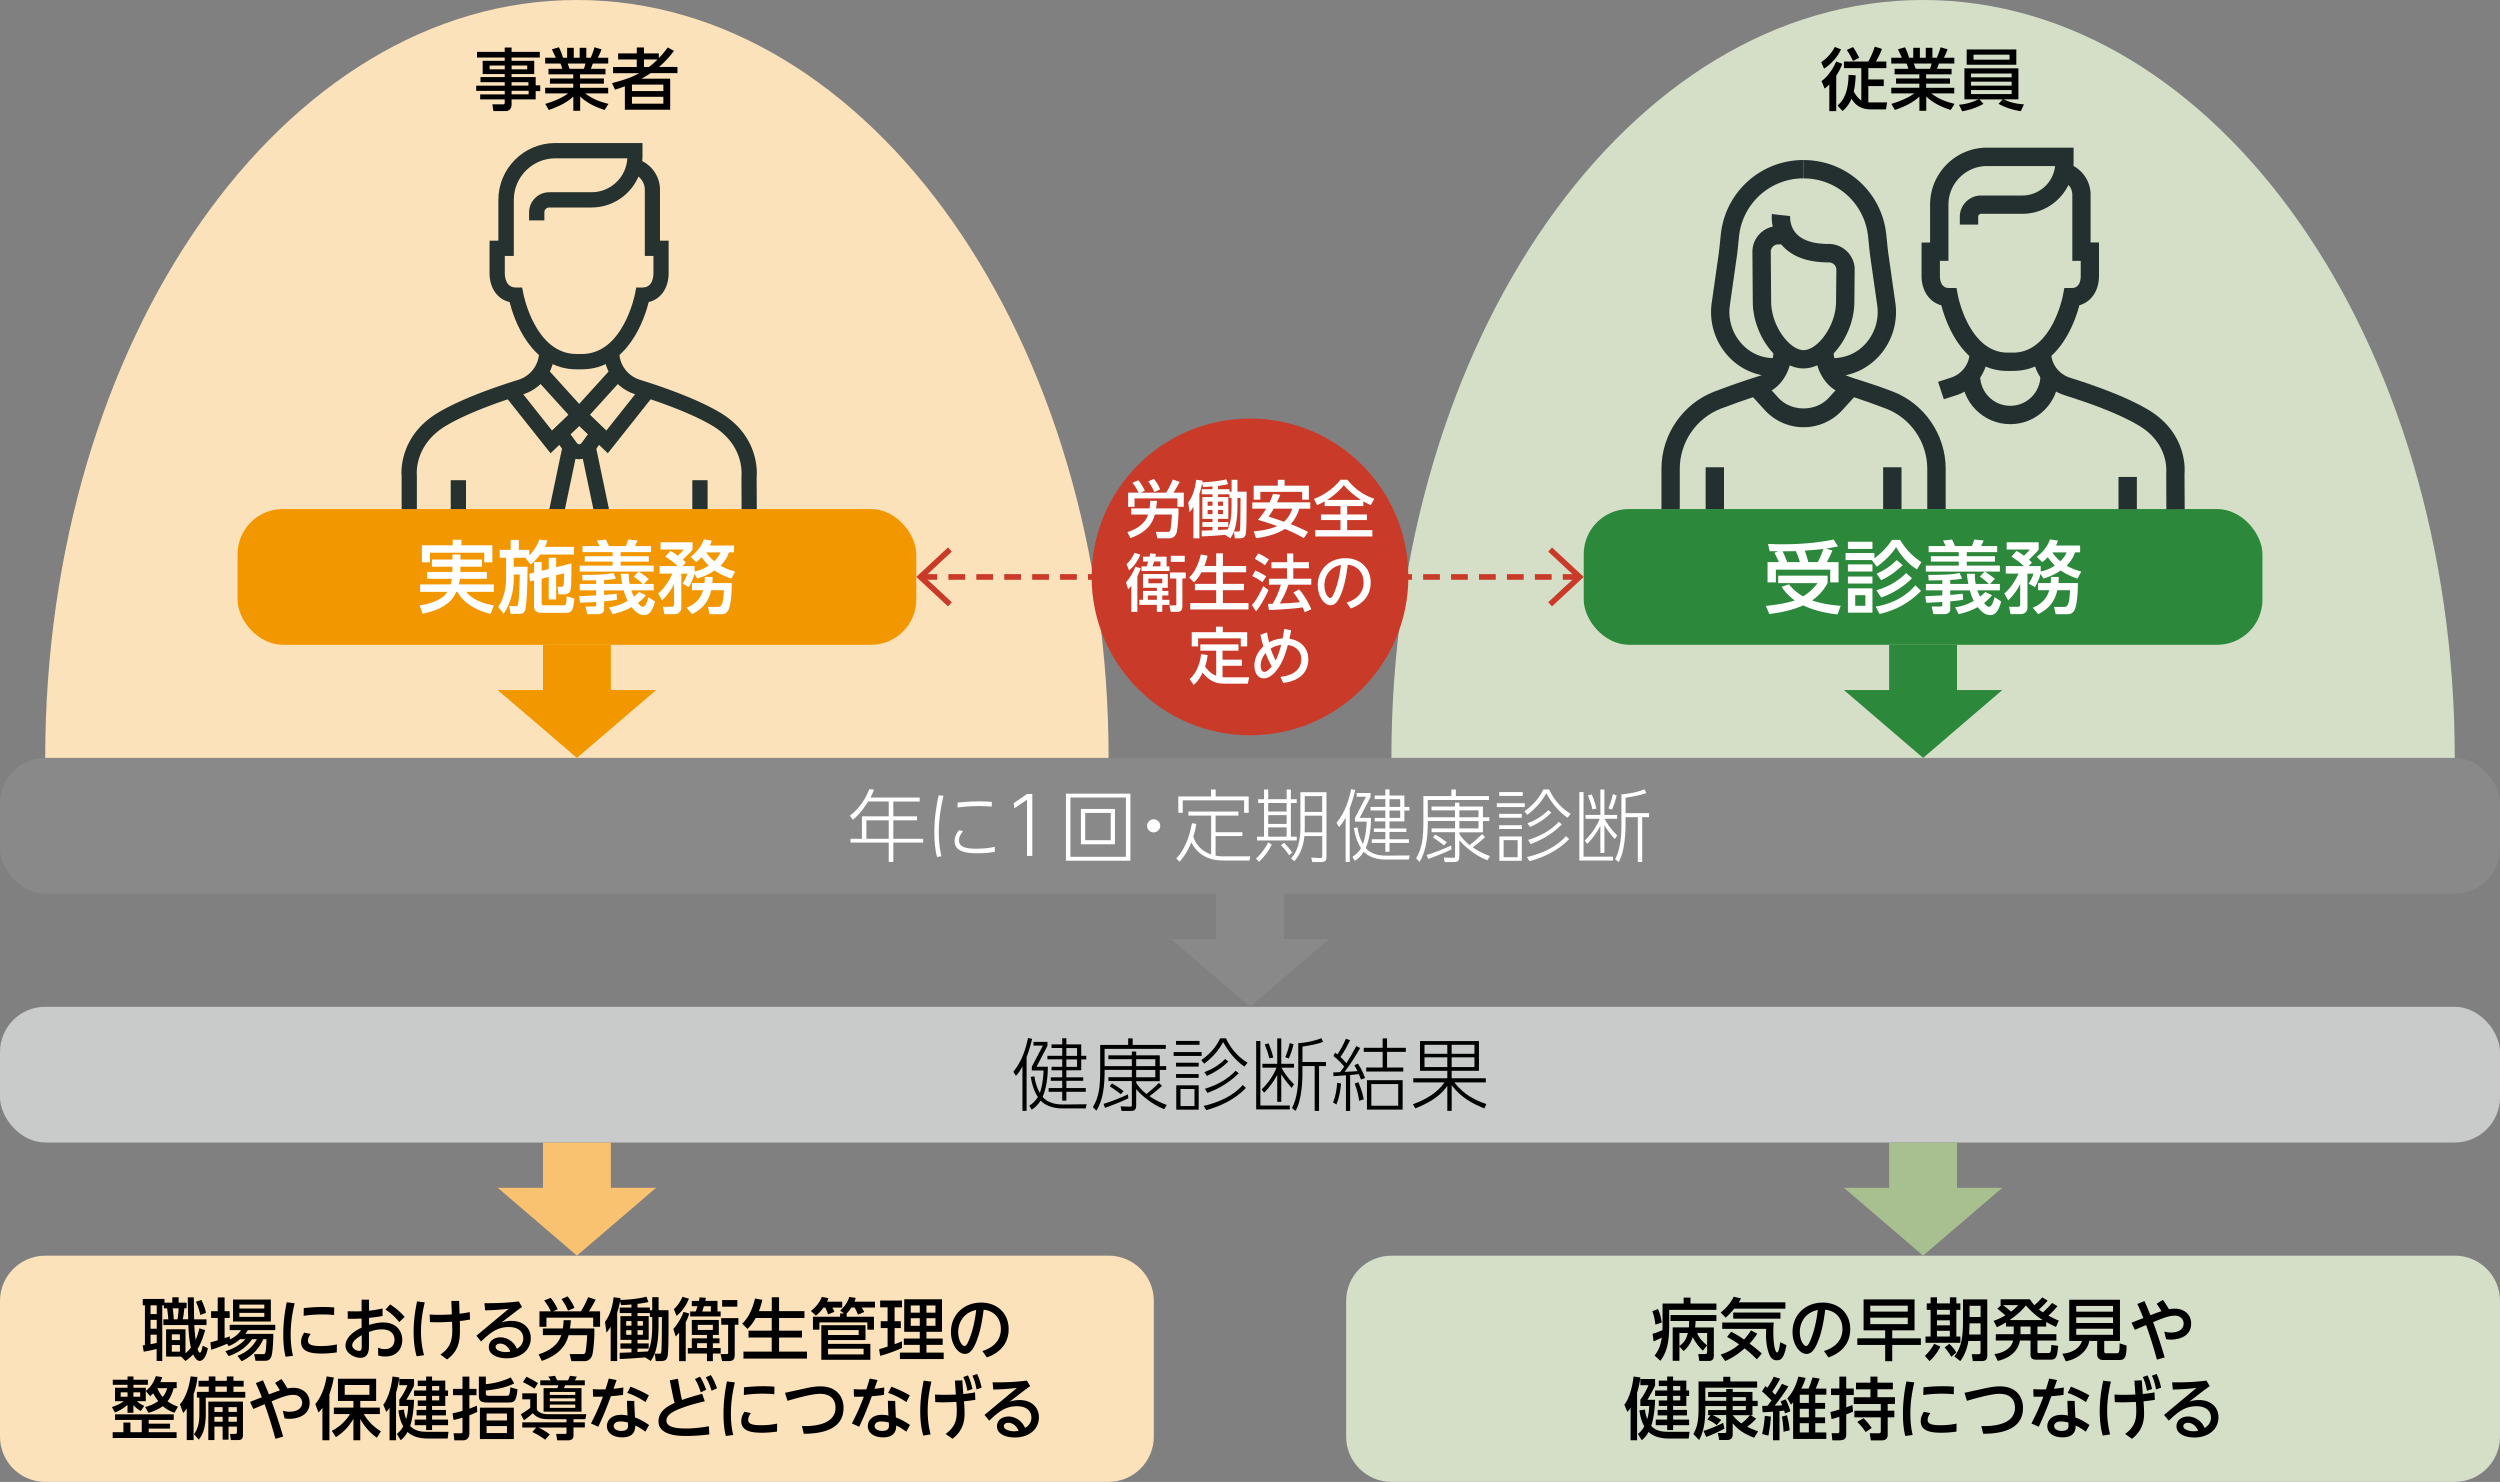 <svg xmlns="http://www.w3.org/2000/svg" id="_レイヤー_2" data-name="レイヤー 2" viewBox="0 0 550 326.02"><rect x="0" y="0" width="550" height="326.02" fill="#808080" stroke="none"/><defs><clipPath id="clippath"><path d="M0 27.38h253.85V112H0z" class="cls-9"/></clipPath><clipPath id="clippath-1"><path d="M296.15 27.38H550V112H296.15z" class="cls-9"/></clipPath><style>.cls-2{fill:#898989}.cls-4{fill:#f39700}.cls-5{fill:#24302f}.cls-6{fill:#fff}.cls-7{fill:#ca3a29}.cls-9{fill:none}.cls-10{fill:#25322f}.cls-12{fill:#2c883a}.cls-13{fill:#fce2ba}.cls-14{fill:#d5dfc8}</style></defs><g id="_アウトライン後" data-name="アウトライン後"><path d="M9.95 166.74h233.94C243.89 74.65 191.52 0 126.92 0S9.95 74.65 9.95 166.74" class="cls-13"/><path d="M306.11 166.74h233.94C540.04 74.65 487.68 0 423.08 0S306.11 74.65 306.11 166.74" class="cls-14"/><path d="M9.95 276.24h233.94c5.49 0 9.95 4.46 9.95 9.95v29.86c0 5.49-4.46 9.96-9.96 9.96H9.95c-5.49.01-9.95-4.45-9.95-9.95V286.2c0-5.49 4.46-9.95 9.95-9.95Z" class="cls-13"/><path d="m31.4 295.99.48-.08v-8.75h-.48v-1.39h4.79v.81h1.72v-1.18h1.39v1.18h1.76v1.24h-.51c-.04.66-.19 1.72-.33 2.42h1.18c0-.31-.03-1.95-.05-2.28-.01-.57-.04-2.28-.04-2.55h1.33c0 .69.06 4.07.07 4.84h2.72v1.27h-2.69c.03.48.07 1.58.3 3.22.46-1 .66-1.79.82-2.51l1.28.39c-.21.7-.81 2.84-1.67 4.13.22.73.34.82.54.82.24 0 .36-.51.58-1.51l1.15.55c-.15.66-.6 2.78-1.84 2.78-.73 0-1.28-1.13-1.4-1.42-.66.69-1.19 1.1-1.69 1.45l-.96-.97h-3.31v-6.01h4.27v5.27c.28-.24.7-.61 1.19-1.24-.22-.9-.48-2.57-.57-4.95h-5.49v-1.27h1.1c-.03-.36-.16-1.7-.28-2.42h-.7v-.66h-.36v12.25h-1.24v-2.66c-1.28.34-2.24.51-2.84.61l-.24-1.39Zm1.72-8.82v1.93h1.36v-1.93h-1.36Zm0 3.2v1.95h1.36v-1.95h-1.36Zm1.36 3.25h-1.36v2.1c.25-.04.7-.13 1.36-.28v-1.82Zm3.32-.06v1.25h1.78v-1.25H37.8Zm0 2.34v1.46h1.78v-1.46H37.8Zm.2-8.07c.1.69.19 1.55.22 2.42h.84c.13-.81.22-1.83.24-2.42H38Zm6.3-1.84c.21.42.66 1.3 1.03 2.82l-1.25.49c-.36-1.58-.76-2.45-.97-2.91l1.19-.4ZM52.8 294.63c-1.13.97-1.96 1.3-2.49 1.52l-.36-.52c-1.9.82-2.81 1.1-3.51 1.31l-.15-1.63c.34-.07 1.37-.37 1.61-.45v-4.92h-1.46v-1.48h1.46v-3.03h1.51v3.03h1.12v1.48h-1.12v4.45c.67-.21.76-.24 1.13-.39l.06.67c1.4-.69 1.98-1.4 2.45-2.04h-2.52v-1.18h10.03v1.18h-6.03c-.19.31-.3.49-.55.82h6.16c0 .16-.06 4.16-.48 5.07-.39.85-.97.85-1.43.85h-2.01l-.31-1.46h1.95c.45 0 .49-.2.57-.58.12-.61.19-2.36.21-2.7h-.72c-1.24 2.73-3.13 4.06-4.76 4.85l-.91-1.19c2-.84 3.1-1.7 4.28-3.66h-1.06c-1.64 2.25-3.58 3.15-5.16 3.72l-.73-1.09c.88-.27 2.72-.85 4.42-2.63h-1.19Zm-1.54-8.74h8.33v4.85h-8.33v-4.85Zm1.4 1.12v.86h5.49v-.86h-5.49Zm0 1.82v.88h5.49v-.88h-5.49ZM64.82 286.7c-.55 2.34-.87 4.48-.87 6.88s.31 3.85.51 4.7l-1.63.21c-.4-1.6-.51-3.24-.51-4.89 0-3.31.52-5.91.76-7.1l1.73.21Zm9.28 10.83c-1.54.22-2.66.25-3.33.25-2.12 0-4.54-.27-4.54-2.54 0-1.02.51-1.76.7-2.06l1.42.28c-.15.21-.6.79-.6 1.48 0 .9.9 1.19 2.85 1.19 1.66 0 2.84-.22 3.52-.36l-.03 1.75Zm-7.27-9.75c.88-.09 2.34-.24 4.21-.24 1.27 0 2.01.06 2.49.1l-.03 1.66c-.36-.03-1.24-.12-2.57-.12-1.94 0-3.4.19-4.13.3l.03-1.7ZM79.56 285.92h1.63v2.43c1.15-.12 1.89-.25 2.97-.49v1.66c-1.36.24-1.73.27-2.97.42v1.54c.85-.24 1.85-.54 3.07-.54 3.12 0 4.24 2.07 4.24 3.88 0 1.39-.75 3.61-3.78 3.61-.73 0-1.19-.13-1.52-.24l-.02-1.72c.3.14.75.33 1.46.33 2.06 0 2.15-1.69 2.15-2.01 0-.94-.46-2.33-2.81-2.33-1.19 0-2.13.33-2.81.57v2.91c0 .94 0 2.78-1.91 2.78-1.3 0-3.25-1-3.25-2.67 0-2.15 2.55-3.52 3.54-3.97v-2.01c-.42.03-1.52.09-3.04.06l-.02-1.66c.52.01.91.03 1.69.03.85 0 1.16-.02 1.37-.03v-2.54Zm.02 7.82c-.42.24-2.09 1.16-2.09 2.24 0 .67.88 1.21 1.51 1.21.58 0 .58-.55.58-1.21v-2.24Zm6.26-6.76c1.31.84 2.25 1.67 3.19 2.75l-1.21 1.13c-.88-1.1-1.73-1.93-3.01-2.75l1.03-1.14ZM93.44 286.53c-.28 1.24-.82 3.57-.82 6.4 0 1.83.21 3.43.66 5.21l-1.61.25c-.67-2.18-.67-4.8-.67-5.37 0-3.05.54-5.67.75-6.71l1.7.22Zm7.73 5.42c.06 2.48.03 5.07-2.82 7.13l-1.46-1.09c2.36-1.57 2.69-3.45 2.6-6.01l-.04-1.2c-1.45.1-2.57.12-3.16.12-.76 0-1.19-.03-1.7-.04l-.06-1.66c.57.03 1.18.06 2.07.06 1.34 0 2.72-.09 2.81-.09l-.12-2.97h1.72l.09 2.82c.69-.08 1.55-.22 2.24-.36l.07 1.64c-.87.15-1.36.22-2.25.33l.03 1.31ZM104.81 293.86l7.13-5.94c-2.33.28-4 .33-5.21.36l-.15-1.58c1.06 0 4.36.04 7.54-.39l.73 1.22c-1.36.96-2.97 2.22-4.51 3.43.48-.15 1.13-.37 2.16-.37 2.6 0 4.27 1.57 4.27 3.79 0 2.78-2.36 4.45-5.3 4.45-1.85 0-3.93-.7-3.93-2.46 0-1.33 1.15-2.16 2.54-2.16 1.31 0 2.93.81 3.64 2.52.33-.19 1.4-.84 1.4-2.3 0-1.28-.91-2.48-3.19-2.48-2.57 0-4.13 1.31-6.09 3.18l-1.04-1.27Zm5.25 1.73c-.67 0-1.02.34-1.02.75 0 .72 1.21 1.12 2.27 1.12.43 0 .78-.08.98-.12-.58-1.36-1.6-1.75-2.24-1.75ZM118.5 297.95c2.24-.69 4.28-2.01 4.98-4.22h-4.05v-1.46h4.39c.12-.75.15-1.24.18-1.82h1.6c-.04.49-.09 1.03-.21 1.82h5.36c.06 1.4-.09 4.05-.4 5.63-.21 1.02-.98 1.55-1.69 1.55h-2.96l-.37-1.55h2.98c.27 0 .45-.19.54-.61.04-.24.24-1.73.33-3.55h-4.1c-.52 2.07-1.85 4.25-5.88 5.66l-.7-1.43Zm2.69-9.45c-.52-1.06-.87-1.61-1.48-2.39l1.43-.58c.4.46 1.1 1.46 1.55 2.51l-1.02.46h6.12c.66-.97 1.13-2.04 1.61-3.13l1.64.55c-.24.51-1.08 1.99-1.48 2.58h2.46v3.4h-1.52v-2.01h-10.28v2.01h-1.54v-3.4h2.49Zm3.67-3.31c.63.79 1.07 1.45 1.51 2.55l-1.4.6c-.55-1.22-.64-1.36-1.43-2.54l1.33-.61ZM141.95 298.62c-.42.04-3.91.33-5.61.36v-1.37c.16 0 2.25-.08 2.58-.09v-.82h-2.43v-1.15h2.43v-.78h-2.43v-5.22h2.43v-.67h-2.58v-1.22h2.58v-.67c-1.24.1-1.66.12-2.27.15l-.24-.85c-.09.48-.22 1.25-.63 2.45v10.7h-1.43v-7.55c-.39.64-.64.96-.93 1.28l-.33-2.34c.51-.72 1.51-2.1 1.9-5.43l1.54.19c-.05.24-.05.31-.07.4.54 0 3.73-.15 5.76-.72l.43 1.18c-.54.12-1.1.25-2.4.4v.81h2.73v.58h.51v-2.85h1.4v2.85h2.19c0 5.06 0 9.25-.22 10.18-.16.66-.43 1.02-1.6 1.02h-1l-.21-1.63h.97c.22 0 .39 0 .45-.3.1-.63.13-2.6.16-7.76h-.75v1.81c0 5.4-1.16 7.06-1.72 7.85l-1.22-.78Zm-4.19-7.99v1.02h1.16v-1.02h-1.16Zm0 2.01v1.01h1.16v-1.01h-1.16Zm5.73-2.9h-.52v-.87h-2.72v.67h2.46v5.22h-2.46v.78h2.46v1.15h-2.46v.75c.36-.02 1.97-.1 2.3-.13.48-1.04.94-2.42.94-5.72v-1.85Zm-3.24.89v1.02h1.19v-1.02h-1.19Zm0 2.01v1.01h1.19v-1.01h-1.19ZM151.65 288.98c-.16.48-.4 1.16-.79 1.93v8.54h-1.45v-6.27c-.4.49-.57.66-.76.84l-.51-1.66c.81-.86 1.91-2.67 2.22-3.75l1.28.37Zm-3.39-.97c.84-.78 1.46-1.72 1.89-2.72l1.42.42c-.85 2.09-2 3.18-2.72 3.78l-.6-1.48Zm3.94 5.67v-3.3h5.94v3.3h-1.31v.75h1.46v1.09h-1.46v1.05h1.72v1.21h-1.72v1.67h-1.3v-1.67h-4.21v-1.21h.88v-2.13h3.33v-.75h-3.33Zm1.57-7.48c.06-.27.09-.45.13-.78l1.4.1c-.1.48-.12.52-.15.67h2.7v2.33h.69v1.1h-6.7v-1.1h1.22c.12-.31.18-.46.39-1.16h-1.25v-1.16h1.57Zm-.41 9.31v1.05h2.16v-1.05h-2.16Zm.14-4.04v1.12h3.33v-1.12h-3.33Zm2.89-2.94v-1.16h-1.54c-.15.55-.27.91-.36 1.16h1.89Zm6.06 1.46v1.45h-.81v6.66c0 1.25-.69 1.34-1.45 1.34h-1.33l-.33-1.55h1.36c.3 0 .3-.09.3-.37v-6.08h-1.52v-1.45h3.78Zm-.24-3.98v1.45h-3.34v-1.45h3.34ZM166.24 289.96c-.7 1.33-1.36 1.98-1.79 2.4l-1.16-1.15c.6-.6 1.99-2.01 2.81-5.54l1.61.3c-.13.57-.34 1.46-.76 2.48h2.84v-3.05h1.61v3.05h5.58v1.51h-5.58v2.78h5.04v1.52h-5.04v3.09h6.13v1.54h-13.97v-1.54h6.22v-3.09h-5.1v-1.52h5.1v-2.78h-3.54ZM185.29 286.37v1.3h-2.18c.18.28.36.64.46.94l-1.4.55c-.15-.49-.42-1.14-.61-1.49h-.4c-.09.12-.79 1.13-1.67 1.77l-1.09-1.04c1.24-.9 2.13-2.24 2.39-3.09l1.46.28c-.07.27-.12.39-.3.78h3.34Zm.98 3.31h6v2.84h-1.45v-1.6h-10.55v1.6h-1.42v-2.84h5.97v-.72h.87l-.87-.61c.4-.36 1.51-1.37 2.03-3.03l1.4.22c-.06.21-.1.43-.27.82h4.52v1.3h-2.95c.21.3.42.61.58.98l-1.37.58c-.12-.27-.42-1.03-.75-1.57h-.72c-.27.42-.57.88-1.03 1.31v.7Zm4.14 1.86v3.27h-8.24v.84h9.31v3.51h-10.79v-7.61h9.72Zm-8.24 1.08v1.08h6.74v-1.08h-6.74Zm0 4.1v1.25h7.82v-1.25h-7.82ZM193.4 296.83c.42-.12.52-.15 1.87-.58v-4.07h-1.51v-1.51h1.51v-3.06h-1.64v-1.49h4.81v1.49h-1.63v3.06h1.37v1.51h-1.37v3.54c.51-.18.93-.34 1.63-.63v1.46c-1.22.57-3.3 1.36-4.81 1.73l-.22-1.45Zm5.54-10.99h8.3v7.15h-3.42v1.49h3.57v1.39h-3.57v1.7h3.79V299h-9.63v-1.43h4.37v-1.7h-3.51v-1.39h3.51v-1.49h-3.42v-7.15Zm1.43 1.36v1.58h1.98v-1.58h-1.98Zm0 2.81v1.66h1.98v-1.66h-1.98Zm3.45-2.81v1.58h1.98v-1.58h-1.98Zm0 2.81v1.66h1.98v-1.66h-1.98ZM216.12 297.23c2.67-.84 4.07-2.54 4.07-4.86 0-1.95-1.07-3.91-3.79-4.24-.22 1.7-.66 5.09-1.91 7.73-.73 1.57-1.46 2-2.22 2-1.49 0-3.06-2.06-3.06-4.84 0-3.76 2.85-6.45 6.63-6.45 3.48 0 6.06 2.28 6.06 5.84 0 4.51-3.9 5.91-4.79 6.22l-.98-1.4Zm-5.31-4.15c0 1.79.82 3.04 1.4 3.04.45 0 .82-.96 1.1-1.66.96-2.42 1.3-5.03 1.46-6.27-3.28.7-3.97 3.39-3.97 4.88ZM31.91 309.55c.7-.19 1.79-.52 2.9-1.3-.18-.24-.54-.72-1.12-1.72-.3.31-.4.4-.66.64l-.96-1.16v2.25H30.1c.63.52 1 .75 1.64 1.03l-.76 1.12c-.28-.15-.91-.49-1.63-1.28v1.69h-1.3v-1.75c-.39.33-1.31 1.1-2.76 1.69l-.67-1.21c.42-.14 1.63-.54 2.63-1.28H25.3v-2.97h2.76v-.64h-3.25v-1.12h3.25v-.72h1.3v.72h3.18v1.12h-3.18v.64h2.72v.7c1.33-1.06 1.84-2.21 2.21-3.25l1.4.22c-.1.31-.21.63-.42 1.1h3.6v1.33h-.67c-.13.52-.51 1.81-1.34 2.9.67.45 1.3.78 2.3 1.18l-.79 1.34c-.55-.2-1.55-.6-2.55-1.46-1.15.86-2.54 1.28-3.13 1.46l-.76-1.27Zm5.5 3.66v1.08h-4.69v.79h6.13v1.28H24.79v-1.28h2.36v-2.12h1.54v2.12h2.49v-2.69h-5.87v-1.24h12.91v1.24h-5.51v.82h4.69Zm-10.86-6.9v.97h1.51v-.97h-1.51Zm2.8 0v.97h1.49v-.97h-1.49Zm5.26-.91c.46 1.08.97 1.67 1.18 1.94.61-.73.85-1.46 1-1.94h-2.18ZM41.09 309.84c-.39.57-.52.72-.79 1.03l-.72-1.93c1.25-1.34 2.06-3.85 2.34-6.13l1.52.13c-.07.64-.19 1.9-.85 3.79v10.09h-1.51v-6.98Zm4.84-7.02h1.46v.96h2.51v-.96h1.46v.96h2.25v1.27h-2.25v1.16h2.6v1.27h-8.69v3.4c0 3.7-.87 4.92-1.52 5.85l-1.07-1.21c1.09-1.46 1.18-3.15 1.18-4.46v-3.58h-.54v-1.27h2.61v-1.16h-2.25v-1.27h2.25v-.96Zm7.52 5.54v7.42c0 1-.7 1.04-1.19 1.04H50.8l-.21-1.36h1.05c.37 0 .48-.09.48-.45v-1.15h-1.84v2.87h-1.3v-2.87h-1.81v2.95h-1.34v-8.46h7.63Zm-6.28 1.21v1.06h1.81v-1.06h-1.81Zm0 2.12v1.09h1.81v-1.09h-1.81Zm.22-6.65v1.16h2.51v-1.16h-2.51Zm2.88 4.53v1.06h1.84v-1.06h-1.84Zm0 2.12v1.09h1.84v-1.09h-1.84ZM61.93 303.4c.24.33.66.94 1.31 2.04.31-.04.76-.12 1.31-.12 1.81 0 3.57 1.07 3.57 3.31 0 2.89-2.85 3.51-4.48 3.51-.45 0-.76-.06-1.03-.1l-.39-1.67c.57.14.96.21 1.46.21 1.66 0 2.79-.72 2.79-1.98 0-.91-.67-1.73-1.93-1.73s-2.42.46-4.79 1.42c.64 1.7 1.52 4.27 2.55 7.76l-1.7.49c-1.12-4.07-2.01-6.58-2.39-7.61-1.94.82-1.97.84-2.48 1.04l-.72-1.54c.72-.3 1.88-.76 2.6-1.04-.58-1.49-1.07-2.57-1.33-3.1l1.57-.63c.46 1.03.91 2.06 1.31 3.1.64-.24 1.69-.64 2.43-.88-.37-.63-.69-1.1-1.06-1.64l1.37-.84ZM70.94 309.69c-.3.43-.51.67-.88 1.08l-.69-1.9c1.21-1.37 2.12-3.62 2.49-6.06l1.58.24c-.12.67-.33 1.89-.97 3.69v10.12h-1.54v-7.16Zm2.06 5.09c1.66-.85 3.03-2.09 4-3.69h-3.55v-1.42h4.3v-1.46h-3.4v-4.89h8.4v4.89h-3.49v1.46h4.31v1.42h-3.55c1.42 2.34 3.09 3.37 3.79 3.81l-.91 1.39c-2.33-1.63-3.43-3.73-3.64-4.13v4.7h-1.51v-4.7c-.87 1.43-2.03 2.89-3.85 4l-.9-1.37Zm2.84-10.08v2.15h5.43v-2.15h-5.43ZM85.69 309.73c-.31.48-.43.6-.7.88l-.67-1.57c1.16-1.46 1.81-4.13 2.03-6.21l1.51.21c-.09.64-.24 1.7-.73 3.37v10.45H85.7v-7.13Zm3.18.4c.06.52.15 1.18.49 2.07.37-1.27.42-2.22.43-2.88h-1.94v-1.39c.76-1.02 1.3-1.99 1.78-3.18h-1.78v-1.37h3.24v1.42c-.42.99-1.39 2.66-1.7 3.16h1.7c-.09 3.37-.73 5.42-.85 5.75 1.18 1.28 2.84 1.28 3.91 1.28h4.52l-.19 1.49h-4.27c-1.67 0-3.39-.34-4.55-1.46-.52.97-1.06 1.45-1.51 1.83l-.84-1.39c.45-.36.84-.67 1.4-1.67-.78-1.37-.97-2.81-1.06-3.52l1.21-.15Zm4.88-7.29h1.3v.9h2.91v2.16h.61v1.2h-.61v2.21h-2.91v.87h3.06v1.21h-3.06v.92h3.52v1.24h-3.52v1.06h-1.3v-1.06h-2.51v-1.24h2.51v-.92h-2.1v-1.21h2.1v-.87H91.9v-1.21h1.85v-1h-2.66v-1.2h2.66v-.96H91.9v-1.21h1.85v-.9Zm1.3 2.1v.96h1.58v-.96h-1.58Zm0 2.15v1h1.58v-1h-1.58ZM105.01 310.61c-.67.33-1.05.49-1.75.76v3.95c0 1.55-1.15 1.55-1.49 1.55h-1.81l-.18-1.55h1.52c.28 0 .45-.02.45-.34v-3.09c-.96.28-1.33.37-1.98.51l-.21-1.46c.66-.15 1.02-.22 2.19-.55v-3.45h-2.09v-1.39h2.09v-2.69h1.51v2.69h1.57v1.39h-1.57v2.97c.75-.28 1.09-.42 1.64-.66l.1 1.36Zm8.09-6.25c-1.39.72-3.27 1.25-6.22 1.55v.64c0 .48.3.52.69.52h3.9c.51 0 .66 0 .81-1.87l1.57.46c-.27 2.72-.75 2.89-1.96 2.89h-4.76c-1.31 0-1.78-.39-1.78-1.49v-4.21h1.54v1.67c.76-.08 3.1-.33 5.48-1.49l.75 1.31Zm-.06 12.24h-7.46v-6.91h7.46v6.91Zm-1.51-5.62h-4.48v1.52h4.48v-1.52Zm0 2.75h-4.48v1.55h4.48v-1.55ZM124.63 312.22h-4.07c-2.19 0-2.93-.87-3.33-1.33-.42.42-1.4 1.19-1.95 1.57l-.7-1.33c.33-.18 1.49-.9 2.07-1.4v-1.87h-1.75v-1.33h3.21v3.58c.45.76 1.51 1.02 2.48 1.02h8.4l-.21 1.09h-2.61v.69h2.49v1.13h-2.49v1.81c0 .96-.91 1.02-1.12 1.02h-2.46l-.24-1.42h2.06c.19 0 .22-.13.22-.31v-1.09h-6.16c.82.37 1.75.99 2.49 1.51l-1.02 1.18c-.43-.31-1.22-.91-2.82-1.7l.85-.99h-3.07v-1.13h9.73v-.69Zm-8.8-9.35c1.36.7 1.79.94 2.52 1.42l-.76 1.22c-1-.7-2.31-1.33-2.55-1.45l.79-1.19Zm3.03.8h2.3c-.13-.24-.37-.6-.54-.81l1.46-.18c.27.46.39.72.51.99h2.37c.13-.25.3-.64.42-.99l1.51.18c-.06.13-.13.3-.42.81h2.19v1.09h-4.33c-.07.22-.15.39-.28.63h3.88v5.18h-8.34v-5.18h3c.16-.34.21-.51.24-.63h-3.97v-1.09Zm2.1 2.55v.67h5.6v-.67h-5.6Zm0 1.42v.66h5.6v-.66h-5.6Zm0 1.37v.72h5.6v-.72h-5.6ZM135.65 303.61c-.1.31-.58 1.64-.67 1.93 1.13-.12 1.67-.21 2.16-.3l-.07 1.64c-.7.1-1.91.24-2.67.28-.51 1.4-1.52 4.11-2.78 6.72l-1.61-.72c.45-.87 1.51-2.87 2.63-5.9-.67.02-1.49.03-2.16.02l-.06-1.67c1.19.08 1.75.08 2.79.04.4-1.28.51-1.64.72-2.37l1.73.33Zm6.35 11.36c-.73-.51-1.4-.97-2.24-1.36 0 .69-.04 2.61-2.88 2.61-2.07 0-3.36-1.03-3.36-2.48 0-1.31 1.1-2.48 3.09-2.48.63 0 1.15.1 1.45.16-.06-1.07-.1-2.12-.12-3.24l1.6.03c.02.99.03 1.25.16 3.63.49.18 1.48.55 3.1 1.66l-.81 1.46Zm-5.53-2.25c-.9 0-1.45.4-1.45 1 0 .7.75 1.08 1.67 1.08 1.48 0 1.48-.84 1.48-1.15 0-.12 0-.21-.03-.69-.51-.15-1.21-.24-1.67-.24Zm2.23-7.66c1.67.66 2.78 1.19 4.05 1.91l-.73 1.48c-1.03-.67-2.4-1.48-4.03-2.01l.72-1.37ZM147.36 303.67l1.78-.34.57 3.18c.09.52.19.96.34 1.48 1.33-.49 3.06-.97 4.43-1.36l.57 1.66c-2.33.54-3.96 1.04-5.27 1.55-1 .39-3.16 1.21-3.16 2.64s1.82 1.79 4.31 1.79c.94 0 2.54-.06 5.01-.49l.12 1.79c-.94.12-2.85.34-5.09.34-1.48 0-6.1-.03-6.1-3.21 0-2.21 1.94-3.33 3.55-4.06-.16-.57-.3-1.15-.42-1.73l-.64-3.24Zm6.63-.8c.54.81.88 1.57 1.36 2.88l-1.18.57c-.39-1.22-.67-1.89-1.28-2.93l1.1-.52Zm2.39-.36c.63.98.97 1.82 1.36 2.91l-1.19.54c-.39-1.25-.69-1.95-1.28-2.95l1.12-.49ZM161.67 304.12c-.55 2.34-.87 4.48-.87 6.88s.31 3.85.51 4.7l-1.63.21c-.4-1.6-.51-3.24-.51-4.89 0-3.31.52-5.91.76-7.1l1.73.21Zm9.28 10.83c-1.54.22-2.66.25-3.33.25-2.12 0-4.54-.27-4.54-2.54 0-1.02.51-1.76.7-2.06l1.42.28c-.15.21-.6.79-.6 1.48 0 .9.9 1.19 2.85 1.19 1.66 0 2.84-.22 3.52-.36l-.03 1.75Zm-7.27-9.74c.88-.09 2.34-.24 4.21-.24 1.27 0 2.01.06 2.49.1l-.03 1.66c-.36-.03-1.24-.12-2.57-.12-1.94 0-3.4.19-4.13.3l.03-1.7ZM177.12 305.45c1.42-.31 2.39-.45 3.36-.45 3.64 0 5.1 2.36 5.1 4.73 0 4.6-4.4 5.69-8.76 5.7l-.4-1.7c1.91.07 7.39-.04 7.39-4.03 0-2.05-1.33-3.06-3.43-3.06-1.89 0-5.81 1.15-7.13 1.54l-.55-1.76 4.43-.97ZM193.05 303.61c-.1.31-.58 1.64-.67 1.93 1.13-.12 1.67-.21 2.16-.3l-.07 1.64c-.7.1-1.91.24-2.67.28-.51 1.4-1.52 4.11-2.78 6.72l-1.61-.72c.45-.87 1.51-2.87 2.63-5.9-.67.02-1.49.03-2.16.02l-.06-1.67c1.19.08 1.75.08 2.79.04.4-1.28.51-1.64.72-2.37l1.73.33Zm6.35 11.36c-.73-.51-1.4-.97-2.24-1.36 0 .69-.04 2.61-2.88 2.61-2.07 0-3.36-1.03-3.36-2.48 0-1.31 1.1-2.48 3.09-2.48.63 0 1.15.1 1.45.16-.06-1.07-.1-2.12-.12-3.24l1.6.03c.02.99.03 1.25.16 3.63.49.18 1.48.55 3.1 1.66l-.81 1.46Zm-5.53-2.25c-.9 0-1.45.4-1.45 1 0 .7.75 1.08 1.67 1.08 1.48 0 1.48-.84 1.48-1.15 0-.12 0-.21-.03-.69-.51-.15-1.21-.24-1.67-.24Zm2.23-7.66c1.67.66 2.78 1.19 4.05 1.91l-.73 1.48c-1.03-.67-2.4-1.48-4.03-2.01l.72-1.37ZM204.91 303.96c-.28 1.24-.82 3.57-.82 6.4 0 1.83.19 3.43.64 5.21l-1.61.25c-.67-2.18-.67-4.79-.67-5.37 0-3.05.55-5.67.76-6.71l1.7.22Zm7.3 6.73c0 1.43-.07 3.87-2.67 5.84l-1.51-1.06c2.34-1.66 2.46-3.46 2.46-5.15 0-.6-.04-1.27-.09-1.9-.48.03-2.13.09-2.94.09-.76 0-1.22-.02-1.7-.05l-.06-1.66c.57.03 1.16.06 2.07.06.84 0 1.6-.03 2.52-.06l-.21-3.07 1.63-.06.21 3.01c1.02-.1 1.45-.15 2.58-.36l.07 1.64c-.79.14-1.36.21-2.49.33.06.78.12 1.75.12 2.39Zm.74-8.11c.51 1.05.67 1.67 1 3l-1.12.4c-.22-1.24-.43-1.93-.91-3.03l1.03-.37Zm2.02-.3c.51 1.09.66 1.66.99 3l-1.12.4c-.22-1.22-.43-1.95-.91-3.03l1.04-.37ZM216.6 311.28l7.13-5.94c-2.33.28-4 .33-5.21.36l-.15-1.58c1.06 0 4.36.04 7.54-.39l.73 1.22c-1.36.96-2.97 2.22-4.51 3.43.48-.15 1.13-.37 2.16-.37 2.6 0 4.27 1.57 4.27 3.79 0 2.78-2.36 4.45-5.3 4.45-1.85 0-3.93-.7-3.93-2.46 0-1.33 1.15-2.16 2.54-2.16 1.31 0 2.93.81 3.64 2.52.33-.19 1.4-.84 1.4-2.3 0-1.28-.91-2.48-3.19-2.48-2.57 0-4.13 1.31-6.09 3.18l-1.04-1.27Zm5.26 1.73c-.67 0-1.02.34-1.02.75 0 .72 1.21 1.12 2.27 1.12.43 0 .78-.08.98-.12-.58-1.36-1.6-1.75-2.24-1.75ZM118.76 12.65h-6.21v.72h4.98v2.93h-4.98v.66h5.3v1.82h1v1.27h-1v1.82h-5.3v1.09c0 .78-.39 1.48-1.3 1.48h-2.7l-.22-1.48h2.25c.4 0 .46-.12.46-.46v-.63h-5.4v-1.1h5.4v-.78h-6.27v-1.15h6.27v-.75h-5.33v-1.13h5.33v-.66h-4.85v-2.93h4.85v-.72h-6.1v-1.24h6.1v-.96h1.51v.96h6.21v1.24Zm-7.71 1.77h-3.34v.84h3.34v-.84Zm4.94 0h-3.43v.84h3.43v-.84Zm.26 3.66h-3.7v.75h3.7v-.75Zm.05 1.89h-3.75v.78h3.75v-.78ZM133.04 24.2c-1.61-.54-3.49-1.21-5.4-2.95v3.13h-1.51v-3.12c-.96.84-2.24 1.85-5.39 2.93l-.78-1.33c3.09-.94 4.37-1.83 5.04-2.31h-5.06v-1.24h6.18v-.9h-5.13v-1.15h5.13v-.9h-5.45v-1.22h3.03c-.06-.24-.27-.93-.4-1.16h-3.36V12.7h2.34c-.1-.22-.58-1.24-.87-1.85l1.55-.45c.37.72.6 1.31.9 2.3h.91v-2.19h1.46v2.19h1.3v-2.19h1.46v2.19h.97c.28-.61.66-1.66.82-2.3l1.55.45a11.7 11.7 0 0 1-.82 1.85h2.3v1.28h-3.39c-.07.19-.36 1-.42 1.16h3.21v1.22h-5.6v.9h5.25v1.15h-5.25v.9h6.19v1.24h-5.06c1.76 1.31 3.3 1.85 5.13 2.3l-.87 1.36Zm-4.6-9.06c.1-.24.22-.57.36-1.16h-3.91c.07.16.34.98.42 1.16h3.13ZM148.28 11.18c-1.49 1.97-2.45 2.81-3.31 3.55h4.07v1.36h-5.9c-.64.45-1.33.84-2.01 1.21h6.31v6.84h-9.97v-5.16c-.72.28-1.16.43-2.16.75l-.67-1.45c3.58-.91 4.79-1.54 5.98-2.18h-5.75v-1.36h5.22v-1.66h-4.1v-1.33h4.1v-1.31h1.58v1.31h3.27v1.03c.55-.57 1.05-1.1 1.97-2.34l1.36.75Zm-2.34 7.43h-6.91v1.43h6.91v-1.43Zm0 2.69h-6.91v1.51h6.91V21.3Zm-3.18-6.56c.52-.4.93-.72 1.91-1.66h-2.99v1.66h1.08ZM400.66 13.66c1.16-.72 2.36-2.03 3-3.34l1.36.54c-.58 1.33-1.81 2.98-3.73 4.25l-.63-1.45Zm4.64.37c-.16.43-.46 1.27-1.33 2.63v7.79h-1.52v-5.88c-.52.55-.73.69-1.04.91l-.67-1.64c1.09-.78 2.39-2.33 3.21-4.31l1.36.51Zm2.95 2.54c-.04 1.21-.15 2.33-.43 3.55.49.93 1.12 1.64 1.67 1.99v-7.12h-3.82v-1.46h5.36c.39-.66 1.07-2.13 1.42-3.27l1.58.49c-.16.46-.49 1.33-1.33 2.78h2.3v1.46h-3.97v2.49h3.4v1.46h-3.4v3.58h4.13l-.24 1.55h-3.21c-1.85 0-3.39-.61-4.37-2.37-.66 1.6-1.55 2.34-1.98 2.72l-1.1-1.19c.96-.88 2.37-2.45 2.42-6.76l1.58.1Zm-.59-6.22c.48.67 1 1.6 1.36 2.37l-1.36.7c-.36-.82-.96-1.84-1.36-2.43l1.36-.64ZM429.18 24.2c-1.61-.54-3.49-1.21-5.4-2.95v3.13h-1.51v-3.12c-.96.84-2.24 1.85-5.39 2.93l-.78-1.33c3.09-.94 4.37-1.83 5.04-2.31h-5.06v-1.24h6.18v-.9h-5.13v-1.15h5.13v-.9h-5.45v-1.22h3.03c-.06-.24-.27-.93-.4-1.16h-3.36V12.7h2.34c-.1-.22-.58-1.24-.87-1.85l1.55-.45c.37.72.6 1.31.9 2.3h.91v-2.19h1.46v2.19h1.3v-2.19h1.46v2.19h.97c.28-.61.66-1.66.82-2.3l1.55.45a11.7 11.7 0 0 1-.82 1.85h2.3v1.28h-3.39c-.07.19-.36 1-.42 1.16h3.21v1.22h-5.6v.9H429v1.15h-5.25v.9h6.19v1.24h-5.06c1.76 1.31 3.3 1.85 5.13 2.3l-.87 1.36Zm-4.59-9.06c.1-.24.22-.57.36-1.16h-3.91c.07.16.34.98.42 1.16h3.13ZM444.59 24.45c-.87-.12-2.81-.45-4.91-1.61l.91-.97h-5.12l.88.98c-1.36.79-2.84 1.28-4.66 1.64l-.72-1.45c1.97-.15 3.54-.81 4.27-1.18h-3.07v-6.82h11.88v6.82h-3.24c.61.33 2.25.98 4.46 1.1l-.69 1.48Zm-1-13.57v3.36h-10.92v-3.36h10.92Zm-9.97 5.29v.84h8.94v-.84h-8.94Zm0 1.8v.87h8.94v-.87h-8.94Zm0 1.85v.88h8.94v-.88h-8.94Zm.56-7.8v1.1h7.92v-1.1h-7.92Z"/><path d="M306.11 276.24h233.94c5.49 0 9.95 4.46 9.95 9.95v29.86c0 5.49-4.46 9.96-9.96 9.96H306.1c-5.49 0-9.95-4.46-9.95-9.95V286.2c0-5.49 4.46-9.95 9.95-9.95Z" class="cls-14"/><path d="M364.76 287.98c.43.99.61 1.67.82 2.99l-1.4.45c-.07-.79-.25-1.87-.67-2.95l1.25-.48Zm-.74 10.24c1.07-1.46 1.28-2.24 1.57-3.94-.75.36-1.15.57-1.81.82l-.21-1.67c.49-.13.93-.27 2.16-.79.02-.18.03-.46.03-.73v-5.13h4.64v-1.31h1.51v1.31h5.7v1.39h-10.39v3.7c0 4.84-1.22 6.52-1.95 7.51l-1.25-1.15Zm7.52-6.18c.06-.49.07-.84.07-1.42h-4.1v-1.31h10.1v1.31h-4.57c-.03.48-.05.91-.13 1.42h4.13v6.21c0 .25 0 1.15-1.01 1.15h-2.18l-.24-1.51h1.27c.55 0 .69-.03.69-.57v-4.06h-2.19c.31.75.67 1.48 2.18 2.73l-.94 1.16c-.43-.43-1.49-1.49-2.21-2.99-.69 1.99-1.66 2.78-2.03 3.07l-.91-1v3.15h-1.48v-7.36h3.55Zm-2.07 1.22v2.85c.63-.46 1.42-1.06 1.85-2.85h-1.85ZM381.53 287.89c-.4.52-.88 1.06-1.86 1.99l-1.13-1.12c.94-.75 2.01-1.73 2.87-3.49l1.63.39c-.28.46-.34.6-.52.85h10.27v1.39h-11.24Zm4.97 11.16c-.45-.46-1.28-1.31-2.7-2.4-2.09 1.85-3.61 2.49-4.25 2.78l-1.01-1.42c2.25-.73 3.33-1.63 4.06-2.24-1.21-.86-2.09-1.34-2.64-1.64l.88-1.15c.51.25 1.4.7 2.85 1.72.73-.81 1.16-1.45 1.54-2.01l1.36.72c-.24.39-.64 1.04-1.69 2.18a44.96 44.96 0 0 1 2.7 2.18l-1.09 1.3Zm-7.62-8.1h11.34c-.04.49-.09 1.06-.09 2.1 0 2.63.39 4.49.84 4.49.33 0 .51-1.1.69-2.25l1.36.64c-.55 3.06-1.3 3.33-2.12 3.33-.69 0-1.1-.34-1.31-.64-.64-.9-1.07-2.99-1.07-4.87 0-.66.01-1.09.03-1.4h-9.66v-1.4Zm12.82-2.2v1.36h-10.39v-1.36h10.39ZM401.27 297.23c2.67-.84 4.07-2.54 4.07-4.86 0-1.95-1.07-3.91-3.79-4.24-.22 1.7-.66 5.09-1.91 7.73-.73 1.57-1.46 2-2.22 2-1.49 0-3.06-2.06-3.06-4.84 0-3.76 2.85-6.45 6.63-6.45 3.48 0 6.06 2.28 6.06 5.84 0 4.51-3.9 5.91-4.79 6.22l-.98-1.4Zm-5.31-4.15c0 1.79.82 3.04 1.4 3.04.45 0 .82-.96 1.1-1.66.96-2.42 1.3-5.03 1.46-6.27-3.28.7-3.97 3.39-3.97 4.88ZM422.59 295.89h-6.3v3.57h-1.55v-3.57h-6.13v-1.46h6.13v-1.75h-4.75v-6.81h11.21v6.81h-4.91v1.75h6.3v1.46Zm-2.88-8.64h-8.25v1.31h8.25v-1.31Zm0 2.64h-8.25v1.42h8.25v-1.42ZM426.87 296.23c-.58 1.3-1.52 2.45-2.37 3.21l-1.03-1.15c.88-.78 1.64-1.89 2.04-2.66l1.36.6Zm-2.15-10.82h1.42v1.34h2.84v-1.34h1.42v1.34h.88v1.42h-.88v5.87h.88v1.37h-7.67v-1.37h1.12v-5.87h-.85v-1.42h.85v-1.34Zm1.41 2.76v1.06h2.84v-1.06h-2.84Zm0 2.31v1.1h2.84v-1.1h-2.84Zm0 2.3v1.25h2.84v-1.25h-2.84Zm2.72 2.87c.25.24 1.01.94 1.54 1.89l-1.09.96c-.25-.46-1.02-1.55-1.48-2.06l1.03-.79Zm6.88-.63h-2.69c-.22 1.51-.79 3.1-1.78 4.42l-1.3-1.02c1.06-1.49 1.9-2.91 1.9-7.7v-4.85h5.34v12.37c0 1.19-.81 1.19-1.27 1.19h-1.91l-.24-1.51h1.46c.34 0 .48-.12.48-.45v-2.46Zm-2.42-3.89-.1 2.46h2.52v-2.46h-2.42Zm0-3.85v2.46h2.42v-2.46h-2.42ZM452.65 287.34c-.3.37-.85 1.06-2 2.1.6.31 1.16.63 2.28 1.09l-.61 1.4c-.79-.37-1.27-.6-2.16-1.09v.99h-1.92v1.69h4.16v1.4h-4.16v2.4c0 .31.13.36.4.36h1.92c.63 0 .66-.37.73-1.79l1.51.19c-.22 2.1-.31 3.05-1.63 3.05h-3.12c-.67 0-1.33-.14-1.33-1.02v-3.19h-2.33c-.51 2.76-2.76 3.97-4.87 4.48l-.75-1.51c2.31-.27 3.88-1.55 4.1-2.97h-3.79v-1.4h3.94v-1.69h-1.7v-.9c-.75.45-1.21.69-2 1.06l-.73-1.4c.82-.28 1.43-.55 2.58-1.21-.25-.24-.99-.88-1.76-1.48l.85-.78h-.13v-1.28h6.46c.37.6.6.88.98 1.31.73-.66 1.28-1.2 1.73-1.73l1.19.72c-.58.69-1.25 1.33-1.92 1.95.3.24.46.36.87.63.82-.75 1.46-1.39 2.01-2.07l1.18.69Zm-12-.21c.81.55 1.67 1.33 1.78 1.42.72-.54 1.06-.87 1.6-1.42h-3.37Zm8.74 3.28c-1.78-1.08-3.12-2.57-3.69-3.22-.52.64-1.43 1.76-3.58 3.22h7.27Zm-2.67 1.42h-2.21v1.69h2.21v-1.69ZM462.94 297.29c0 .37.19.43.36.43h2.22c.69 0 .78-.03.79-2.18l1.54.48c-.03 2.78-.46 3.18-1.66 3.18h-3.51c-1.12 0-1.3-.79-1.3-1.25V295h-1.75c-.25 1.81-2.06 3.88-5.15 4.49l-.76-1.67c2.48-.22 3.9-1.42 4.33-2.82h-2.82v-9.06h11.16V295h-3.46v2.3Zm1.92-9.98h-8.09v1.25h8.09v-1.25Zm0 2.5h-8.09v1.25h8.09v-1.25Zm0 2.51h-8.09v1.33h8.09v-1.33ZM475.86 285.98c.24.33.66.94 1.31 2.04.31-.04.76-.12 1.31-.12 1.81 0 3.57 1.07 3.57 3.31 0 2.89-2.85 3.51-4.48 3.51-.45 0-.76-.06-1.03-.1l-.39-1.67c.57.14.96.21 1.46.21 1.66 0 2.79-.72 2.79-1.98 0-.91-.67-1.73-1.93-1.73s-2.42.46-4.79 1.42c.64 1.7 1.52 4.27 2.55 7.76l-1.7.49c-1.12-4.07-2.01-6.58-2.39-7.61-1.94.82-1.97.84-2.48 1.04l-.72-1.54c.72-.3 1.88-.76 2.6-1.04-.58-1.49-1.07-2.57-1.33-3.1l1.57-.63c.46 1.03.91 2.06 1.31 3.1.64-.24 1.69-.64 2.43-.88-.37-.63-.69-1.1-1.06-1.64l1.37-.84ZM358.72 309.73c-.31.48-.43.6-.7.88l-.67-1.57c1.16-1.46 1.81-4.13 2.03-6.21l1.51.21c-.09.64-.24 1.7-.73 3.37v10.45h-1.43v-7.13Zm3.18.4c.06.52.15 1.18.49 2.07.37-1.27.42-2.22.43-2.88h-1.94v-1.39c.76-1.02 1.3-1.99 1.78-3.18h-1.78v-1.37h3.24v1.42c-.42.99-1.39 2.66-1.7 3.16h1.7c-.09 3.37-.73 5.42-.85 5.75 1.18 1.28 2.84 1.28 3.91 1.28h4.52l-.19 1.49h-4.27c-1.67 0-3.39-.34-4.55-1.46-.52.97-1.06 1.45-1.51 1.83l-.84-1.39c.45-.36.84-.67 1.4-1.67-.78-1.37-.97-2.81-1.06-3.52l1.21-.15Zm4.88-7.29h1.3v.9h2.91v2.16h.61v1.2h-.61v2.21h-2.91v.87h3.06v1.21h-3.06v.92h3.52v1.24h-3.52v1.06h-1.3v-1.06h-2.51v-1.24h2.51v-.92h-2.1v-1.21h2.1v-.87h-1.85v-1.21h1.85v-1h-2.66v-1.2h2.66v-.96h-1.85v-1.21h1.85v-.9Zm1.3 2.1v.96h1.58v-.96h-1.58Zm0 2.15v1h1.58v-1h-1.58ZM376.37 311.34h-.58v-1.13h3.99v-.87h-4.61v.76c0 4.07-.91 5.85-1.36 6.71l-1.28-1.33c.54-.93 1.15-2.21 1.15-5.31v-6.25h5.43v-1.03h1.55v1.03h5.91v1.36h-11.4v2.89h4.61v-.81h-3.99v-1.13h3.99v-.67h1.42v.67h4.34v1.94h1.15v1.16h-1.15v2h-.4l1.22.79c-.6.64-1.27 1.24-1.97 1.78 1.05.51 1.81.79 2.4.98l-.88 1.42c-2.24-.85-3.52-1.76-4.72-3.18v2.55c0 .7-.51 1.13-1.13 1.13h-1.84l-.3-1.54h1.49c.34 0 .36-.19.36-.39v-3.55h-3.01c.67.3 1.31.66 1.92 1.08l-1.02 1.13c-.64-.55-1.31-.92-2.06-1.24l.76-.97Zm-1.6 3.47c1.84-.61 3.28-1.25 4.33-1.79l.28 1.28c-1.4.75-2.49 1.25-4.01 1.82l-.6-1.31Zm6.42-6.63h2.9v-.81h-2.9v.81Zm0 2.03h2.9v-.87h-2.9v.87Zm0 1.13c.37.46.91 1.12 1.91 1.82.61-.45 1.36-1.14 1.88-1.82h-3.79ZM393.43 305.03c-1.33 2.04-1.49 2.25-2.99 4.22.94-.03 1.25-.04 1.64-.09-.19-.51-.24-.61-.34-.86l1.1-.45c.37.67.82 1.83 1.04 2.64l-1.18.46c-.12-.4-.15-.49-.19-.63-.3.04-.43.06-1.02.12v6.42h-1.43v-6.3c-1.15.1-1.52.12-2.28.13l-.1-1.4c.18 0 1 0 1.18-.02.28-.36.34-.45.87-1.18-1.33-1.36-1.66-1.63-2.09-1.97l.73-1.18c.34.25.42.31.48.36.27-.42.99-1.54 1.36-2.42l1.43.43c-.31.58-.67 1.27-1.75 2.89l.66.66c.99-1.52 1.07-1.67 1.48-2.42l1.4.57Zm-5.77 10.46c.31-1.3.45-2.16.6-4l1.34.16c-.09 1.4-.24 2.48-.55 4.19l-1.39-.36Zm4.71-.5c-.07-1.88-.25-2.76-.36-3.33l1.12-.31c.16.61.48 1.82.58 3.33l-1.34.31Zm5.52-9.5c.28-.69.45-1.12.87-2.46l1.57.27c-.24.69-.6 1.58-.87 2.19h2.33v1.34h-2.43v1.81h2.16v1.3h-2.16v1.87h2.16v1.3h-2.16v2.04h2.43v1.42h-7.3v-8.06c-.09.1-.16.21-.48.51l-.79-1.39c.58-.66 1.7-1.93 2.42-4.78l1.6.28c-.21.69-.39 1.21-.94 2.36h1.6Zm.06 1.35h-2v1.81h2v-1.81Zm0 3.1h-2v1.87h2v-1.87Zm0 3.16h-2v2.04h2v-2.04ZM402.69 310.64c.66-.16 1.31-.33 1.97-.54v-3.19h-1.84v-1.43h1.84v-2.63h1.51v2.63h1.66v1.43h-1.66v2.7c.72-.25.99-.36 1.36-.51l.13 1.46c-.36.16-.6.27-1.49.61v4.39c0 .7-.15 1.31-1.54 1.31h-1.52l-.15-1.57h1.27c.21 0 .43-.04.43-.39v-3.21c-.84.28-1.31.4-1.72.51l-.25-1.58Zm8.81-7.79h1.54v1.33h3.39v1.46h-3.39v1.75h3.85v1.48h-1.6v1.48h1.46v1.46h-1.46v3.87c0 .79-.45 1.21-1.37 1.21h-2.33l-.25-1.57h1.92c.49 0 .51-.21.51-.46v-3.04h-5.81v-1.46h5.81v-1.48h-5.94v-1.48h3.67v-1.75h-3.18v-1.46h3.18v-1.33Zm-1.55 9.15c.82.73 1.66 1.91 1.82 2.15l-1.33.9c-.19-.28-.94-1.42-1.86-2.22l1.37-.82ZM421.15 304.12c-.55 2.34-.87 4.48-.87 6.88s.31 3.85.51 4.7l-1.63.21c-.4-1.6-.51-3.24-.51-4.89 0-3.31.52-5.91.76-7.1l1.73.21Zm9.28 10.83c-1.54.22-2.66.25-3.33.25-2.12 0-4.54-.27-4.54-2.54 0-1.02.51-1.76.7-2.06l1.42.28c-.15.21-.6.79-.6 1.48 0 .9.9 1.19 2.85 1.19 1.66 0 2.84-.22 3.52-.36l-.03 1.75Zm-7.27-9.74c.88-.09 2.34-.24 4.21-.24 1.27 0 2.01.06 2.49.1l-.03 1.66c-.36-.03-1.24-.12-2.57-.12-1.94 0-3.4.19-4.13.3l.03-1.7ZM436.6 305.45c1.42-.31 2.39-.45 3.36-.45 3.64 0 5.1 2.36 5.1 4.73 0 4.6-4.4 5.69-8.76 5.7l-.4-1.7c1.91.07 7.39-.04 7.39-4.03 0-2.05-1.33-3.06-3.43-3.06-1.89 0-5.81 1.15-7.13 1.54l-.55-1.76 4.43-.97ZM452.55 303.61c-.1.31-.58 1.64-.67 1.93 1.13-.12 1.67-.21 2.16-.3l-.07 1.64c-.7.1-1.91.24-2.67.28-.51 1.4-1.52 4.11-2.78 6.72l-1.61-.72c.45-.87 1.51-2.87 2.63-5.9-.67.02-1.49.03-2.16.02l-.06-1.67c1.19.08 1.75.08 2.79.04.4-1.28.51-1.64.72-2.37l1.73.33Zm6.34 11.36c-.73-.51-1.4-.97-2.24-1.36 0 .69-.04 2.61-2.88 2.61-2.07 0-3.36-1.03-3.36-2.48 0-1.31 1.1-2.48 3.09-2.48.63 0 1.15.1 1.45.16-.06-1.07-.1-2.12-.12-3.24l1.6.03c.02.99.03 1.25.16 3.63.49.18 1.48.55 3.1 1.66l-.81 1.46Zm-5.52-2.25c-.9 0-1.45.4-1.45 1 0 .7.75 1.08 1.67 1.08 1.48 0 1.48-.84 1.48-1.15 0-.12 0-.21-.03-.69-.51-.15-1.21-.24-1.67-.24Zm2.22-7.66c1.67.66 2.78 1.19 4.05 1.91l-.73 1.48c-1.03-.67-2.4-1.48-4.03-2.01l.72-1.37ZM464.4 303.96c-.28 1.24-.82 3.57-.82 6.4 0 1.83.19 3.43.64 5.21l-1.61.25c-.67-2.18-.67-4.79-.67-5.37 0-3.05.55-5.67.76-6.71l1.7.22Zm7.3 6.73c0 1.43-.07 3.87-2.67 5.84l-1.51-1.06c2.34-1.66 2.46-3.46 2.46-5.15 0-.6-.04-1.27-.09-1.9-.48.03-2.13.09-2.94.09-.76 0-1.22-.02-1.7-.05l-.06-1.66c.57.03 1.16.06 2.07.06.84 0 1.6-.03 2.52-.06l-.21-3.07 1.63-.06.21 3.01c1.02-.1 1.45-.15 2.58-.36l.07 1.64c-.79.14-1.36.21-2.49.33.06.78.12 1.75.12 2.39Zm.75-8.11c.51 1.05.67 1.67 1 3l-1.12.4c-.22-1.24-.43-1.93-.91-3.03l1.03-.37Zm2.01-.3c.51 1.09.66 1.66.99 3l-1.12.4c-.22-1.22-.43-1.95-.91-3.03l1.04-.37ZM476.1 311.28l7.13-5.94c-2.33.28-4 .33-5.21.36l-.15-1.58c1.06 0 4.36.04 7.54-.39l.73 1.22c-1.36.96-2.97 2.22-4.51 3.43.48-.15 1.13-.37 2.16-.37 2.6 0 4.27 1.57 4.27 3.79 0 2.78-2.36 4.45-5.3 4.45-1.85 0-3.93-.7-3.93-2.46 0-1.33 1.15-2.16 2.54-2.16 1.31 0 2.93.81 3.64 2.52.33-.19 1.4-.84 1.4-2.3 0-1.28-.91-2.48-3.19-2.48-2.57 0-4.13 1.31-6.09 3.18l-1.04-1.27Zm5.25 1.73c-.67 0-1.02.34-1.02.75 0 .72 1.21 1.12 2.27 1.12.43 0 .78-.08.99-.12-.58-1.36-1.6-1.75-2.24-1.75Z"/><rect width="550" height="29.86" y="166.74" class="cls-2" rx="9.95" ry="9.95"/><path d="M202.33 175.46v.87h-5.8v3.27h5.22v.87h-5.22v4.06h6.57v.85h-6.57v4.25h-1.01v-4.25h-8.41v-.85h2.51v-4.93h5.9v-3.27h-4.53c-.21.35-1.62 2.68-3.36 4.02l-.66-.89c2.26-1.69 3.62-4.08 4.28-5.87l1.03.14c-.33.85-.52 1.22-.78 1.73h10.83Zm-6.81 5.01h-4.91v4.06h4.91v-4.06ZM207.56 175.08c-.63 2.65-1.03 5.35-1.03 8.08 0 2.59.37 4.3.58 5.22l-.96.16c-.47-1.67-.59-3.67-.59-5.43 0-3.69.61-6.62.94-8.15l1.06.12Zm11.3 12.34c-.64.1-1.98.3-3.76.3-2.54 0-5.09-.33-5.09-2.68 0-1.17.61-1.93.97-2.4l.89.21c-.33.4-.89 1.1-.89 2.04 0 1.46 1.51 1.83 3.81 1.83 2.07 0 3.33-.26 4.06-.42v1.13Zm-8.18-10.86c.99-.09 2.73-.26 4.81-.26 1.01 0 1.88.04 2.72.12l-.04 1.03c-.52-.05-1.39-.12-2.89-.12-2.19 0-3.88.23-4.62.31l.02-1.08ZM225.96 174.68h1.15v13.62h-1.17v-12.35l-2.77 1.88-.16-1.13 2.94-2.02ZM248.69 174.61v14.75h-14.18v-14.75h14.18Zm-13.2.85v13.03h12.21v-13.03h-12.21Zm9.8 2.51v7.77h-7.49v-7.77h7.49Zm-6.54.87v6.01h5.61v-6.01h-5.61ZM255.26 181.68c0 .76-.63 1.45-1.45 1.45s-1.45-.64-1.45-1.45.7-1.45 1.45-1.45 1.45.64 1.45 1.45ZM266.46 179.43h-5.02v-.89h11.01v.89h-5.02v3.66h5.89v.85h-5.89v4.3c.85.16 1.43.16 1.72.16h5.9l-.16.91h-5.61c-1.36 0-5.14 0-7.19-3.99-.19.47-.96 2.44-2.58 4.27l-.73-.72c1.88-1.95 2.94-4.89 3.45-7.77l.96.16c-.17 1.08-.33 1.76-.66 2.82.45 1.43 1.57 3.1 3.92 3.9v-8.55Zm.99-5.73v1.52h7.26v3.6h-1.01v-2.74h-13.5v2.74h-.97v-3.6h7.21v-1.52h1.01ZM276.32 188.9c.94-.91 1.88-1.95 2.68-3.57l.8.47c-.7 1.43-1.55 2.58-2.82 3.8l-.66-.7Zm2.69-15.2v2.12h4.06v-2.12h.92v2.12h1.29v.84h-1.29v7.4h1.29v.84h-8.74v-.84h1.55v-7.4h-1.29v-.84h1.29v-2.12h.92Zm4.05 2.96H279v1.88h4.06v-1.88Zm0 2.67H279v1.93h4.06v-1.93Zm0 2.7H279v2.04h4.06v-2.04Zm.54 6.13c-.5-.78-.98-1.39-1.78-2.21l.68-.54c.61.61 1.17 1.24 1.78 2.14l-.68.61Zm3.38-4.22c-.21 2.04-.89 4.13-2.26 5.54l-.68-.63c.57-.66 2.05-2.33 2.05-6.7v-7.86h5.73v14.25c0 .73-.21 1.11-1.25 1.11h-1.86l-.24-.98 1.98.1c.33.02.44-.02.44-.5v-4.34h-3.9Zm3.9-4.49h-3.83v2.49c0 .37 0 .68-.02 1.17h3.85v-3.66Zm0-4.3h-3.83v3.47h3.83v-3.47ZM296.95 189.64h-.91v-9.77c-.66 1.2-.99 1.59-1.45 2.07l-.56-.91c1.93-2.32 2.79-5.24 3.22-7.42l.91.19c-.16.64-.47 1.99-1.22 4.04v11.79Zm13.2-1.45-.21.91h-5.16c-.52 0-3.1 0-4.75-1.71-.78 1.22-1.55 1.72-1.97 1.99l-.52-.87c.47-.33 1.24-.84 1.88-1.92-.42-.63-1.15-1.9-1.57-4.42l.8-.14c.19 1.32.54 2.52 1.2 3.67.05-.12.73-1.92.82-4.95h-2.58v-.82l2.44-4.65h-2.07v-.82h3.07v.87l-2.4 4.6h2.49c.02 3.64-.84 5.94-1.15 6.64 1.45 1.71 3.87 1.67 4.67 1.67l5.02-.05Zm-4.46-14.51v1.34h3.27v2.51h1.11v.78h-1.11v2.4h-3.27v1.55h3.71v.77h-3.71v1.6h4.27v.82h-4.27v1.95h-.91v-1.95h-2.99v-.82h2.99v-1.6h-2.52v-.77h2.52v-1.55h-2.35v-.77h2.35v-1.64h-3.26v-.78h3.26v-1.71h-2.35v-.8h2.35v-1.34h.91Zm2.35 2.14h-2.35v1.71h2.35v-1.71Zm0 2.49h-2.35v1.64h2.35v-1.64ZM326.74 184.13c-.8.82-2.58 2.16-2.75 2.28 1.69 1.17 3.31 1.76 3.81 1.93l-.57.92c-2.82-1.03-5.38-3.4-6.17-4.42v3.55c0 .78-.17 1.27-1.2 1.27h-2.02l-.21-1.01 1.99.07c.45.02.49-.12.49-.33v-5.3h-5.16v-.85h5.16v-1.62h-5.99c0 3.31-.28 6.57-1.83 8.99l-.75-.8c1.34-2.21 1.6-4.53 1.6-7.92v-5.76h6.16v-1.43h.99v1.43h7.28v.87h-13.46v3.8h5.99v-1.52h-5.16v-.85h5.16v-.85h.96v.85h5.19v2.37h1.41v.84h-1.41v2.47h-5.19v.31c.24.51.99 1.5 2.25 2.51.58-.42 2.09-1.73 2.75-2.44l.68.64Zm-7.41 2.74c-1.34.72-4.46 1.86-5.12 2.11l-.35-.87c1.43-.4 4.16-1.51 5.38-2.09l.09.85Zm-3.6-3.26c.82.42 2.04 1.25 2.56 1.67l-.59.7c-.4-.31-1.95-1.46-2.46-1.74l.49-.63Zm5.33-5.33v1.52h4.21v-1.52h-4.21Zm0 2.35v1.62h4.21v-1.62h-4.21ZM335.45 176.71v.85h-6.15v-.85h6.15Zm-.45-2.45v.84h-5.17v-.84H335Zm-.2 4.79v.85h-4.98v-.85h4.98Zm0 2.49v.84h-4.98v-.84h4.98Zm0 2.49v5.35h-4.93v-5.35h4.93Zm-.92.8h-3.08v3.75h3.08v-3.75Zm6.93-11.15c.8 1.69 2.11 3.75 4.74 5.38l-.7.85c-2.13-1.52-3.48-3.29-4.67-5.4-.87 1.62-2.02 3.08-4.15 4.76l-.66-.78c2.59-1.85 3.59-3.6 4.16-4.81h1.27Zm4.41 10.89c-2.49 2.68-5.89 4.13-8.72 4.91l-.59-.92c3.31-.78 6.51-2.19 8.6-4.61l.71.63Zm-3.92-5.75c-1.43 1.38-2.89 2.32-4.68 3.13l-.58-.82c1.57-.59 3.05-1.38 4.6-2.91l.66.59Zm2.32 2.56c-2.59 2.53-5.12 3.66-6.88 4.32l-.56-.92c2.46-.73 4.91-2 6.77-3.97l.66.57ZM348.38 174.27v14.19h6.48v.85h-7.4v-15.05h.92Zm6.87 10.33c-.38-.44-1.51-1.71-2.28-3.01v6.06h-.89v-5.94c-.5.99-1.51 2.59-2.89 3.94l-.54-.73c2.09-1.99 2.98-4.04 3.29-4.79h-3.12v-.84h3.26v-5.59h.89v5.59h2.8v.84h-2.75c.35.75 1.18 2.07 2.75 3.67l-.52.8Zm-4.92-6.55c-.21-1.01-.49-1.81-.99-3.06l.85-.21c.17.42.73 1.76 1.03 3.13l-.89.14Zm3.51-.22c.58-1.24.89-2.66.98-3.1l.84.26c-.07.33-.4 1.79-1.03 3.12l-.78-.28Zm3.78 1.06h5.17v.89h-1.51v9.86h-.96v-9.86h-2.7v1.78c0 1.04-.07 5.62-1.51 8.08l-.78-.61c1.13-2.13 1.38-5.03 1.38-7.14v-7.14c1.48-.09 3.43-.42 5.07-1.1l.4.82c-1.45.52-2.6.73-4.55 1.03v3.4Z" class="cls-6"/><rect width="149.32" height="29.86" x="52.26" y="111.99" class="cls-4" rx="9.95" ry="9.95"/><path d="M101.28 124.68v1.15h5.83v1.5h-5.92c-.05.38-.12.73-.26 1.24h7.72v1.64h-6.06c1.45 1.88 4.06 2.63 6.06 2.98l-.71 1.86c-4.16-1.01-6.39-3.05-7.28-4.84h-.28c-.61 1.32-1.85 3.64-7.38 4.82l-.7-1.83c1.11-.19 3.34-.56 5.14-1.88.45-.33.78-.82.96-1.11h-5.97v-1.64h6.69c.09-.28.17-.61.3-1.24h-5.45v-1.5h5.57v-1.15h-4.51v-1.58h4.51v-1.08h1.76v1.08h4.72v1.58h-4.72Zm-1.69-5.94h1.92v1.22h6.81v3.76h-1.79v-2.12H94.6v2.12h-1.78v-3.76h6.77v-1.22ZM115.86 122.71h-2.84v1.97h3.05c-.02 1.93-.09 7.66-.47 9.28-.21.92-.59 1.11-1.83 1.11h-1.43l-.3-1.73h1.38c.23 0 .4 0 .49-.19.31-.68.42-5.71.44-6.76h-1.32v.77c0 2.25-.4 5.15-2.23 7.85l-1.18-1.46c.59-.99 1.72-2.94 1.72-6.39v-4.46h-1.41v-1.73h2.42v-2.19h1.79v2.19h2.3v1.22c.16-.16 1.45-1.39 2.23-3.5l1.76.21c-.12.38-.26.84-.54 1.41h6.39V122h-7.44c-.8 1.08-1.53 1.71-2.09 2.19l-1.1-1.36.21-.14Zm1.64 3.26v-2.32h1.67v1.92l1.55-.38v-2.47h1.64v2.07l3.36-.84c-.02 4.21-.04 5.49-.3 6.16-.16.38-.61.66-1.46.66h-1.1l-.21-1.67h.82c.28 0 .42-.09.5-.31.09-.26.12-2.23.12-2.66l-1.74.42v5.33h-1.64v-4.95l-1.55.38v5.36c0 .35.07.49.56.49h4.21c.56 0 .68-.09.73-1.99l1.69.49c-.23 2.86-.63 3.17-2.06 3.17h-5.14c-1.01 0-1.67-.42-1.67-1.48v-5.66l-.87.21-.17-1.67 1.04-.26ZM133.98 133.6c.8-.12 2.25-.33 4.11-1.43-.23-.42-.52-1.03-.87-2.28h-4.32v.99c1.24-.07 2.06-.19 2.75-.28l.09 1.32c-.57.12-.87.19-2.84.38v1.85c0 .51-.54.96-1.27.96h-2.42l-.4-1.67h1.86c.44 0 .49-.1.49-.37v-.63c-.33.02-3.43.17-3.55.17l-.19-1.46c.54 0 3.15-.14 3.74-.16v-1.11h-3.62v-1.41h3.62v-.82c-.26.02-2.96.05-3 .05l-.1-1.22c3.75 0 5.5-.12 6.91-.42l.54 1.24c-.52.1-.99.21-2.61.3v.87h3.99c-.23-1.17-.26-1.65-.33-2.23h1.78c-.02.54-.04 1.08.17 2.23h2.89c-.5-.52-1.31-1.15-1.99-1.62l1.08-1.1h-12.96v-1.32h7.24v-.87h-6.13v-1.2h6.13v-.89h-6.62v-1.34h3.76a70.3 70.3 0 0 1-.59-1.22l1.99-.21c.17.4.47 1.01.66 1.43h3.71c.33-.84.44-1.18.52-1.43l2.07.21s-.38.82-.58 1.22h3.54v1.34h-6.69v.89h6.2v1.2h-6.2v.87h7.28v1.32h-3.33c.82.49 1.11.72 2.25 1.6l-1.08 1.11h2.16v1.41h-4.95c.12.3.28.75.59 1.38.52-.38.85-.72 1.15-1.01l1.5.72c-.37.42-.85.99-1.76 1.69.23.3.64.84 1.05.84.47 0 .84-.51 1.25-2.11l1.46.94c-.66 2.47-1.51 3-2.42 3-1.32 0-2.25-1.15-2.73-1.76-1.72.94-3.2 1.32-4.2 1.55l-.8-1.52ZM152.79 126.25c-.45 1.57-1.03 2.51-1.25 2.91l-1.39-.77c.23-.35.82-1.24 1.06-2.19h-1.32v7.52c0 .66-.44 1.39-1.6 1.39h-2.12l-.33-1.62h1.86c.35 0 .59-.09.59-.47v-4.54c-.87 1.76-1.81 2.79-2.63 3.6l-.87-1.52c1.32-1.03 2.51-2.94 3.13-4.37h-2.8v-1.65h3.97c-1.06-.98-1.15-1.03-2.72-2.07l1.1-1.26c.5.26.85.44 1.65 1.05.91-.84 1.1-1.11 1.27-1.36h-5.07v-1.6h7.04v1.6c-.31.42-.44.57-2.14 2.23.31.28.42.38.66.64l-.73.77h2.66v1.18c.26-.05 1.67-.31 3.1-1.29-.35-.37-.91-.94-1.55-1.85-.56.59-.87.82-1.22 1.08l-1.22-1.17c1.24-.84 2.56-2.53 2.91-3.83l1.76.28c-.1.37-.21.64-.42 1.08h5.31v1.5h-1.13c-.14.44-.5 1.57-1.83 2.93 1.36.78 2.46 1.08 3.2 1.29l-.82 1.57c-1.65-.59-2.73-1.13-3.69-1.81-1.5 1.03-2.82 1.48-3.81 1.78l-.61-1.03Zm2.21 2.02c.05-.57.05-.89.07-1.34h1.71c0 .4-.02.66-.07 1.34h4.27c.02.37 0 3.85-.58 5.54-.43 1.31-1.25 1.31-1.92 1.31h-2.37l-.37-1.6h2.11c.38 0 .68-.02.94-.56.3-.63.37-1.53.47-3.12h-2.8c-.5 2.3-1.72 4.04-4.23 5.28l-1.18-1.43c.78-.33 2.87-1.18 3.64-3.85h-2.46v-1.57H155Zm.35-6.74c.77 1.08 1.38 1.6 1.78 1.93.99-.98 1.25-1.62 1.36-1.93h-3.13Z" class="cls-6"/><rect width="149.32" height="29.86" x="348.42" y="111.99" class="cls-12" rx="9.95" ry="9.95"/><path d="M393.58 128.55c.37.47 1.34 1.67 3.1 2.65 1.76-1.06 2.77-2.37 3.19-2.91h-8.67v-1.65h10.87v1.65c-.37.64-1.34 2.39-3.41 3.8 2.7.91 5.09 1.1 6.3 1.18l-.7 1.9c-3.62-.38-6.08-1.27-7.54-1.99-2.63 1.15-5.12 1.6-7.47 1.9l-.77-1.79c3.71-.37 5.52-.91 6.36-1.2-1.65-1.22-2.35-2.19-2.87-3l1.62-.54Zm-2.21-4.88c-.23-.52-.71-1.53-.99-2.07l.84-.31c-.75-.02-1.41-.02-1.9-.03l-.35-1.59c.94.04 1.81.07 3.17.07 5.63 0 9.28-.64 11.27-1.04l.96 1.51c-.78.16-1.55.31-2.66.47l1.43.43c-.61 1.36-.71 1.6-1.24 2.56h2.58v4.46h-1.83v-2.8h-11.96v2.8h-1.83v-4.46h2.52Zm4.61 0c-.45-1.41-.58-1.76-.89-2.42-.61.02-1.67.03-2.91.03.37.78.7 1.58 1.01 2.39h2.79Zm3.92 0c.66-1.18 1.13-2.52 1.24-2.91-1.06.14-1.36.17-4.09.38.35.98.56 1.6.77 2.52h2.09ZM418.02 118.78c1.6 2.66 3.41 4.04 4.7 4.89l-.99 1.6c-2.68-1.69-4.11-4.08-4.6-4.93-.8 1.53-3.13 3.6-4.23 4.33l-1.11-1.46h-5.76v-1.55h6.34v1.15c1.08-.77 2.61-2.11 3.87-4.04h1.79Zm-6.08.4v1.58h-5.4v-1.58h5.4Zm0 4.99v1.57h-5.4v-1.57h5.4Zm0 2.67v1.53h-5.4v-1.53h5.4Zm0 2.59v5.35h-5.4v-5.35h5.4Zm-1.56 1.52h-2.23v2.32h2.23v-2.32Zm12.26-.96c-2.6 2.61-5.31 4.16-9.13 5.09l-.85-1.64c2.8-.42 6.23-1.78 8.74-4.68l1.24 1.24Zm-2.01-2.77c-1.9 1.92-4.32 3.38-6.76 4.23l-1.06-1.6c3.26-.91 5.35-2.59 6.55-3.78l1.27 1.15Zm-2.02-2.89c-1.93 1.78-3.22 2.6-4.77 3.31l-.98-1.43c1.95-.91 2.96-1.58 4.42-3l1.32 1.11ZM430.13 133.6c.8-.12 2.25-.33 4.11-1.43-.23-.42-.52-1.03-.87-2.28h-4.32v.99c1.24-.07 2.06-.19 2.75-.28l.09 1.32c-.57.12-.87.19-2.84.38v1.85c0 .51-.54.96-1.27.96h-2.42l-.4-1.67h1.86c.44 0 .49-.1.49-.37v-.63c-.33.02-3.43.17-3.55.17l-.19-1.46c.54 0 3.15-.14 3.74-.16v-1.11h-3.62v-1.41h3.62v-.82c-.26.02-2.96.05-3 .05l-.1-1.22c3.75 0 5.5-.12 6.91-.42l.54 1.24c-.52.1-.99.21-2.61.3v.87h3.99c-.23-1.17-.26-1.65-.33-2.23h1.78c-.02.54-.04 1.08.17 2.23h2.89c-.5-.52-1.31-1.15-1.99-1.62l1.08-1.1h-12.96v-1.32h7.24v-.87h-6.13v-1.2h6.13v-.89h-6.62v-1.34h3.76a70.3 70.3 0 0 1-.59-1.22l1.99-.21c.17.4.47 1.01.66 1.43h3.71c.33-.84.44-1.18.52-1.43l2.07.21s-.38.82-.58 1.22h3.54v1.34h-6.69v.89h6.2v1.2h-6.2v.87h7.28v1.32h-3.33c.82.49 1.11.72 2.25 1.6l-1.08 1.11h2.16v1.41h-4.95c.12.3.28.75.59 1.38.52-.38.85-.72 1.15-1.01l1.5.72c-.37.42-.85.99-1.76 1.69.23.3.64.84 1.05.84.47 0 .84-.51 1.25-2.11l1.46.94c-.66 2.47-1.51 3-2.42 3-1.32 0-2.25-1.15-2.73-1.76-1.72.94-3.2 1.32-4.2 1.55l-.8-1.52ZM448.94 126.25c-.45 1.57-1.03 2.51-1.25 2.91l-1.39-.77c.23-.35.82-1.24 1.06-2.19h-1.32v7.52c0 .66-.44 1.39-1.6 1.39h-2.12l-.33-1.62h1.86c.35 0 .59-.09.59-.47v-4.54c-.87 1.76-1.81 2.79-2.63 3.6l-.87-1.52c1.32-1.03 2.51-2.94 3.13-4.37h-2.8v-1.65h3.97c-1.06-.98-1.15-1.03-2.72-2.07l1.1-1.26c.5.26.85.44 1.65 1.05.91-.84 1.1-1.11 1.27-1.36h-5.07v-1.6h7.04v1.6c-.31.42-.44.57-2.14 2.23.31.28.42.38.66.64l-.73.77h2.66v1.18c.26-.05 1.67-.31 3.1-1.29-.35-.37-.91-.94-1.55-1.85-.56.59-.87.82-1.22 1.08l-1.22-1.17c1.24-.84 2.56-2.53 2.91-3.83l1.76.28c-.1.37-.21.64-.42 1.08h5.31v1.5h-1.13c-.14.44-.5 1.57-1.83 2.93 1.36.78 2.46 1.08 3.2 1.29l-.82 1.57c-1.65-.59-2.73-1.13-3.69-1.81-1.5 1.03-2.82 1.48-3.81 1.78l-.61-1.03Zm2.21 2.02c.05-.57.05-.89.07-1.34h1.71c0 .4-.02.66-.07 1.34h4.27c.02.37 0 3.85-.58 5.54-.43 1.31-1.25 1.31-1.92 1.31h-2.37l-.37-1.6H454c.38 0 .68-.02.94-.56.3-.63.37-1.53.47-3.12h-2.8c-.5 2.3-1.72 4.04-4.23 5.28l-1.18-1.43c.78-.33 2.87-1.18 3.64-3.85h-2.46v-1.57h2.77Zm.35-6.74c.77 1.08 1.38 1.6 1.78 1.93.99-.98 1.25-1.62 1.36-1.93h-3.13Z" class="cls-6"/><rect width="550" height="29.86" y="221.49" rx="9.95" ry="9.95" fill="#c9caca"/><path d="M225.85 244.39h-.91v-9.77c-.66 1.2-.99 1.59-1.44 2.07l-.56-.91c1.93-2.32 2.79-5.24 3.22-7.42l.91.19c-.16.64-.47 1.99-1.22 4.04v11.79Zm13.21-1.45-.21.91h-5.16c-.52 0-3.1 0-4.75-1.71-.78 1.22-1.55 1.72-1.97 1.99l-.52-.87c.47-.33 1.24-.84 1.88-1.92-.42-.63-1.15-1.9-1.57-4.42l.8-.14c.19 1.32.54 2.52 1.2 3.67.05-.12.73-1.92.82-4.95H227v-.82l2.44-4.65h-2.07v-.82h3.07v.87l-2.4 4.6h2.49c.02 3.64-.84 5.94-1.15 6.64 1.45 1.71 3.87 1.67 4.67 1.67l5.02-.05Zm-4.46-14.51v1.34h3.27v2.51h1.11v.78h-1.11v2.4h-3.27v1.55h3.71v.77h-3.71v1.6h4.27v.82h-4.27v1.95h-.91v-1.95h-2.99v-.82h2.99v-1.6h-2.52v-.77h2.52v-1.55h-2.35v-.77h2.35v-1.64h-3.26v-.78h3.26v-1.71h-2.35v-.8h2.35v-1.34h.91Zm2.35 2.15h-2.35v1.71h2.35v-1.71Zm0 2.49h-2.35v1.64h2.35v-1.64ZM255.64 238.88c-.8.82-2.58 2.16-2.75 2.28 1.69 1.17 3.31 1.76 3.81 1.93l-.57.92c-2.82-1.03-5.38-3.4-6.17-4.42v3.55c0 .78-.17 1.27-1.2 1.27h-2.02l-.21-1.01 1.99.07c.45.02.49-.12.49-.33v-5.3h-5.16v-.85h5.16v-1.62h-5.99c0 3.31-.28 6.57-1.83 8.99l-.75-.8c1.34-2.21 1.6-4.53 1.6-7.92v-5.76h6.16v-1.43h.99v1.43h7.28v.87h-13.46v3.8H249v-1.52h-5.16v-.85H249v-.85h.96v.85h5.19v2.37h1.41v.84h-1.41v2.47h-5.19v.31c.24.51.99 1.5 2.25 2.51.58-.42 2.09-1.73 2.75-2.44l.68.64Zm-7.4 2.74c-1.34.72-4.46 1.86-5.12 2.11l-.35-.87c1.43-.4 4.16-1.51 5.38-2.09l.09.85Zm-3.61-3.26c.82.42 2.04 1.25 2.56 1.67l-.59.7c-.4-.31-1.95-1.46-2.46-1.74l.49-.63Zm5.33-5.33v1.52h4.21v-1.52h-4.21Zm0 2.35V237h4.21v-1.62h-4.21ZM264.35 231.46v.85h-6.15v-.85h6.15Zm-.45-2.45v.84h-5.17v-.84h5.17Zm-.19 4.79v.85h-4.98v-.85h4.98Zm0 2.49v.84h-4.98v-.84h4.98Zm0 2.49v5.35h-4.93v-5.35h4.93Zm-.92.8h-3.08v3.75h3.08v-3.75Zm6.93-11.15c.8 1.69 2.11 3.75 4.74 5.38l-.7.85c-2.12-1.52-3.48-3.29-4.67-5.4-.87 1.62-2.02 3.08-4.15 4.76l-.66-.78c2.6-1.85 3.59-3.6 4.16-4.81h1.27Zm4.4 10.89c-2.49 2.68-5.89 4.13-8.73 4.91l-.59-.92c3.31-.78 6.51-2.19 8.6-4.61l.71.63Zm-3.91-5.75c-1.43 1.38-2.89 2.32-4.68 3.13l-.58-.82c1.57-.59 3.05-1.38 4.6-2.91l.66.59Zm2.31 2.56c-2.59 2.53-5.12 3.66-6.88 4.32l-.56-.92c2.46-.73 4.91-2 6.77-3.97l.66.57ZM277.28 229.03v14.19h6.48v.85h-7.4v-15.05h.92Zm6.88 10.32c-.38-.44-1.51-1.71-2.28-3.01v6.06h-.89v-5.94c-.5.99-1.51 2.59-2.89 3.94l-.54-.73c2.09-1.99 2.98-4.04 3.29-4.79h-3.12v-.84h3.26v-5.59h.89v5.59h2.8v.84h-2.75c.35.75 1.18 2.07 2.75 3.67l-.52.8Zm-4.93-6.54c-.21-1.01-.49-1.81-.99-3.06l.85-.21c.17.42.73 1.76 1.03 3.13l-.89.14Zm3.52-.23c.58-1.24.89-2.66.98-3.1l.84.26c-.07.33-.4 1.79-1.03 3.12l-.78-.28Zm3.78 1.06h5.17v.89h-1.51v9.86h-.96v-9.86h-2.7v1.78c0 1.04-.07 5.62-1.51 8.08l-.78-.61c1.13-2.13 1.38-5.03 1.38-7.14v-7.14c1.48-.09 3.43-.42 5.07-1.1l.4.82c-1.45.52-2.6.73-4.55 1.03v3.4ZM293.27 242.52c.61-1.46.82-3.01.91-4.32l.85.17c-.09 1.08-.3 2.94-1.03 4.62l-.73-.47Zm5.98-11.99c-.68 1.2-1.95 3.38-3.45 5.28 1.69-.07 1.97-.09 2.86-.17-.24-.5-.4-.78-.71-1.27l.78-.38c.73 1.04 1.24 2.21 1.58 3.17l-.89.33c-.14-.38-.21-.57-.47-1.18-.66.07-1.03.12-1.92.19v7.91h-.92v-7.84c-1.24.1-1.62.12-2.72.19l-.09-.82c.45-.02.59-.02 1.52-.07.49-.64.63-.85.89-1.24-.37-.45-1.1-1.32-2.37-2.33l.4-.71c.26.17.35.24.5.37.71-1.08 1.25-2.05 1.86-3.43l.92.31c-.33.68-1.18 2.37-2.11 3.69.1.1.63.58 1.29 1.36.75-1.17 1.2-1.88 2.19-3.76l.84.42Zm-.23 11.65c-.21-1.43-.5-2.49-.99-3.8l.82-.31c.75 1.83 1.01 2.94 1.18 3.78l-1.01.33Zm6.13-13.73v2.07h4.13v.89h-4.13v3.45h3.57v.87h-8.15v-.87h3.61v-3.45h-4.15v-.89h4.15v-2.07h.97Zm3.43 15.66h-7.85v-6.46h7.85v6.46Zm-.97-5.61h-5.92v4.76h5.92v-4.76ZM326.56 243.85c-2.53-1.04-5-2.25-7.19-5.08v5.62h-.96v-5.52c-1.13 1.71-3.12 3.43-7.04 4.98l-.52-.91c4.49-1.65 6.13-3.66 6.93-4.81h-6.86v-.91h7.49v-1.64h-6.01v-6.55h12.97v6.55h-6.01v1.64h7.52v.91h-6.93c2.26 2.86 4.63 3.9 7.05 4.76l-.45.96Zm-8.15-14h-5.02v1.98h5.02v-1.98Zm0 2.76h-5.02v2.14h5.02v-2.14Zm5.97-2.76h-5.02v1.98h5.02v-1.98Zm0 2.76h-5.02v2.14h5.02v-2.14Z"/><path d="M257.58 206.56 275 221.49l17.42-14.93h-34.84zM267.53 196.61h14.93v9.95h-14.93z" class="cls-2"/><path d="m109.5 261.31 17.42 14.93 17.42-14.93H109.5zM119.46 251.36h14.93v9.95h-14.93z" fill="#f9c270"/><path d="m109.5 151.81 17.42 14.93 17.42-14.93H109.5zM119.46 141.86h14.93v9.95h-14.93z" class="cls-4"/><path d="m405.66 151.81 17.42 14.93 17.42-14.93h-34.84zM415.61 141.86h14.93v9.95h-14.93z" class="cls-12"/><path d="m405.66 261.31 17.42 14.93 17.42-14.93h-34.84zM415.61 251.36h14.93v9.95h-14.93z" fill="#a8bf8f"/><g clip-path="url(#clippath)"><path d="M128.02 81.25h-1.19c-10.09 0-13.76-11.03-14.72-14.79-2.66-.62-4.41-3.06-4.41-6.36v-7.15h1.94v-8.98c0-6.89 5.61-12.5 12.5-12.5h19.21v2.95c0 .34-.02.69-.05 1.02 2.31 1.16 3.9 3.55 3.9 6.3v11.21h1.9v7.15c0 3.29-1.74 5.73-4.37 6.35-.96 3.76-4.63 14.8-14.72 14.8m-16.95-24.94v3.79c0 .74.18 3.15 2.42 3.15h1.4l.26 1.37c.02.13 2.58 13.26 11.69 13.26h1.19c9.11 0 11.66-13.13 11.69-13.26l.26-1.37h1.4c2.22 0 2.39-2.41 2.39-3.15v-3.79h-1.9V41.74c0-1.17-.55-2.21-1.4-2.89-1.72 4-5.7 6.8-10.32 6.8h-9.32c-.59 0-1.06.48-1.06 1.07v1.77h-3.36v-1.77c0-2.44 1.99-4.43 4.43-4.43h9.32c4.2 0 7.65-3.31 7.86-7.46h-15.83c-5.04 0-9.14 4.1-9.14 9.14v12.34h-1.94Z" class="cls-10"/><path d="m163.15 112.98-.03-8.2c.04-.47.63-6.93-6.4-11.12-4.69-2.8-11.78-5.29-16.9-6.89-4.16-1.3-6.95-5.08-6.95-9.41h3.36c0 2.86 1.84 5.35 4.58 6.2 5.3 1.65 12.65 4.25 17.62 7.21 8.96 5.35 8.07 13.84 8.03 14.2l.04 7.99h-3.36ZM91.72 112.97h-3.36v-8.2c-.03-.16-.92-8.66 8.04-14 4.97-2.97 12.32-5.56 17.62-7.21a6.484 6.484 0 0 0 4.59-6.2h3.36c0 4.34-2.79 8.12-6.95 9.42-5.13 1.6-12.22 4.09-16.9 6.89-7.03 4.19-6.44 10.65-6.41 10.93v8.38Z" class="cls-10"/><path d="m121.12 99.72-10.15-12.79 2.63-2.09 7.86 9.9 3.61-3.47-7.44-8.21 2.49-2.26 9.64 10.64-8.64 8.28z" class="cls-10"/><path d="m133.72 99.72-8.64-8.28 9.65-10.64 2.49 2.26-7.45 8.21 3.61 3.47 7.86-9.9 2.63 2.09-10.15 12.79z" class="cls-10"/><path d="M127.42 101.02c-1.32 0-2.56-.64-3.33-1.7l-3.03-4.19 6.36-6.1 6.36 6.1-3.03 4.19a4.126 4.126 0 0 1-3.33 1.7Zm-1.92-5.5 1.32 1.82c.39.54.83.54 1.22 0l1.32-1.82-1.92-1.84-1.92 1.84Z" class="cls-10"/><path d="m120.73 112.61 3.069-14.642 3.288.69-3.07 14.641zM127.743 98.664l3.288-.69 3.07 14.642-3.289.69zM152.31 105.65h3.36v7.32h-3.36zM99.16 105.65h3.36v7.32h-3.36z" class="cls-10"/></g><g clip-path="url(#clippath-1)"><path d="m403.51 82.83-.3-2.01V78.8c3.01-.04 5.55-1.24 7.39-3.4 1.94-2.27 2.81-5.26 2.39-8.21l-1.49-10.45c-.17-1.21-.29-2.42-.41-3.63l-.11-1.04a14.23 14.23 0 0 0-14.21-12.82v-4.04c9.44 0 17.27 7.07 18.22 16.45l.11 1.06c.11 1.15.22 2.31.39 3.46l1.49 10.45c.58 4.1-.63 8.26-3.32 11.4-2.57 3-6.27 4.76-10.15 4.8" class="cls-5"/><path d="M390.35 82.83c-4.18-.05-7.88-1.81-10.45-4.81-2.7-3.15-3.91-7.3-3.32-11.41l1.49-10.45c.16-1.14.27-2.29.39-3.43l.11-1.08c.95-9.38 8.79-16.45 18.22-16.45v4.04a14.23 14.23 0 0 0-14.21 12.82l-.11 1.06c-.12 1.21-.23 2.41-.41 3.61l-1.49 10.45c-.42 2.95.45 5.95 2.39 8.21 1.84 2.15 4.38 3.36 7.14 3.39l.25 4.04Z" class="cls-5"/><path d="M369.56 112.6h-4.04v-9.48c0-7.49 4.68-14.31 11.64-16.98 5.14-1.98 10.16-3.52 10.37-3.59 1.5-.65 2.68-3 2.68-5.65h4.04c0 4.29-2.15 8.08-5.34 9.43-.25.09-5.3 1.64-10.31 3.57-5.41 2.08-9.05 7.39-9.05 13.22v9.48ZM428.04 112.61H424v-9.48c0-5.83-3.64-11.14-9.05-13.22-5.01-1.93-10.06-3.48-10.11-3.5-3.39-1.43-5.53-5.22-5.53-9.5h4.04c0 2.64 1.18 5 2.88 5.72s5.04 1.54 10.18 3.51c6.96 2.67 11.64 9.5 11.64 16.98v9.48Z" class="cls-5"/><path d="M396.78 93.99c-3.24 0-6.35-1.37-8.53-3.77l-3.35-3.68 2.99-2.71 3.35 3.68c2.84 3.12 8.26 3.12 11.09 0l3.35-3.68 2.99 2.71-3.35 3.68c-2.18 2.4-5.29 3.77-8.53 3.77M396.78 81.06c-5.64 0-11.17-7.3-11.17-14.74l-.08-10.94c0-2.71 1.92-4.97 4.48-5.53-.33-1.52-.21-2.67-.2-2.76l4.01.46-2-.23 2.01.21c0 .09-.18 2.18 1.34 3.85 1.39 1.52 3.79 2.29 7.16 2.29 3.14 0 5.7 2.53 5.7 5.64l-.07 7.02c0 7.42-5.53 14.72-11.18 14.72m-5.54-27.29c-.92 0-1.67.72-1.67 1.61l.08 10.94c0 5.43 4.09 10.72 7.14 10.72s7.14-5.29 7.14-10.7l.07-7.02c0-.86-.75-1.58-1.67-1.58-4.6 0-8.03-1.24-10.21-3.68-.08-.09-.16-.18-.24-.28h-.64ZM375.24 102.8h4.04v9.81h-4.04zM414.29 102.8h4.04v9.81h-4.04zM442.86 81.61h-1.16c-9.88 0-13.57-10.51-14.61-14.44-2.63-.72-4.35-3.19-4.35-6.49v-7.33h1.88v-8.34c0-6.91 5.62-12.53 12.53-12.53h19.04v3.25c0 .26 0 .52-.03.77 2.24 1.23 3.77 3.61 3.77 6.34v10.5h1.85v7.33c0 3.3-1.71 5.76-4.32 6.49-1.03 3.92-4.73 14.44-14.6 14.44m-16.08-24.21v3.29c0 .8.19 2.68 1.97 2.68h1.68l.31 1.65c.02.13 2.45 12.57 10.97 12.57h1.16c8.52 0 10.95-12.44 10.97-12.57l.31-1.65h1.68c1.75 0 1.93-1.88 1.93-2.68v-3.29h-1.85V42.85c0-.83-.32-1.6-.85-2.16-1.84 3.76-5.7 6.35-10.16 6.35h-9.05c-.36 0-.65.29-.65.65v1.72h-4.04v-1.72c0-2.58 2.1-4.68 4.69-4.68h9.05a7.27 7.27 0 0 0 7.22-6.48h-14.96c-4.68 0-8.5 3.81-8.5 8.49v12.37h-1.88Z" class="cls-5"/><path d="m476.6 112.04-.03-7.96c.04-.49.57-6.53-6.03-10.47-4.52-2.7-11.38-5.11-16.33-6.66-4.2-1.31-7.02-5.13-7.02-9.51h4.04c0 2.6 1.68 4.87 4.18 5.66 5.16 1.61 12.34 4.14 17.2 7.04 8.91 5.32 8.02 13.8 7.98 14.16l.04 7.72-4.04.02ZM427.64 87.83 426.37 84c.98-.32 1.91-.62 2.77-.9 2.5-.78 4.19-3.05 4.19-5.65h4.04c0 4.38-2.82 8.2-7.02 9.51-.84.26-1.75.56-2.71.87" class="cls-5"/><path d="M466.07 104.92h4.04v7.11h-4.04zM442.26 93.32c-5.88 0-10.67-4.78-10.67-10.67h4.04c0 3.66 2.97 6.63 6.63 6.63s6.63-2.97 6.63-6.63h4.04c0 5.88-4.78 10.67-10.67 10.67" class="cls-5"/></g><path d="M347.5 127.55h-3.69v-1.24h3.69v1.24Zm-6.14 0h-3.69v-1.24h3.69v1.24Zm-6.15 0h-3.69v-1.24h3.69v1.24Zm-6.14 0h-3.69v-1.24h3.69v1.24Zm-6.15 0h-3.69v-1.24h3.69v1.24Zm-6.14 0h-3.69v-1.24h3.69v1.24Zm-6.14 0h-3.69v-1.24h3.69v1.24Zm-6.15 0h-3.69v-1.24h3.69v1.24Zm-6.14 0h-3.69v-1.24h3.69v1.24Zm-6.14 0h-3.69v-1.24h3.69v1.24Zm-6.15 0h-3.69v-1.24h3.69v1.24Zm-6.14 0h-3.69v-1.24h3.69v1.24Zm-6.15 0h-3.69v-1.24h3.69v1.24Zm-6.14 0h-3.69v-1.24h3.69v1.24Zm-6.14 0h-3.69v-1.24h3.69v1.24Zm-6.15 0h-3.69v-1.24h3.69v1.24Zm-6.14 0h-3.69v-1.24h3.69v1.24Zm-6.15 0h-3.69v-1.24h3.69v1.24Zm-6.14 0h-3.69v-1.24h3.69v1.24Zm-6.14 0h-3.69v-1.24h3.69v1.24Zm-6.15 0h-3.69v-1.24h3.69v1.24Zm-6.14 0h-3.69v-1.24h3.69v1.24Zm-6.15 0h-3.69v-1.24h3.69v1.24Zm-6.14 0h-3.69v-1.24h3.69v1.24Z" class="cls-7"/><path d="m208.56 133.41-6.98-6.49 6.98-6.48.84.91-5.99 5.57 5.99 5.57-.84.92zM341.44 133.41l-.84-.92 5.99-5.57-5.99-5.57.84-.91 6.98 6.48-6.98 6.49zM275 161.76c19.24 0 34.84-15.6 34.84-34.84S294.24 92.08 275 92.08s-34.84 15.6-34.84 34.84 15.6 34.84 34.84 34.84" class="cls-7"/><path d="M248.02 117.06c2.05-.63 3.93-1.85 4.57-3.87h-3.71v-1.34h4.02c.11-.68.14-1.14.16-1.67h1.47c-.04.45-.08.94-.19 1.67h4.92c.05 1.29-.08 3.71-.37 5.16-.19.93-.9 1.42-1.55 1.42h-2.71l-.34-1.42h2.74c.25 0 .41-.18.49-.56.04-.22.22-1.59.3-3.26h-3.76c-.48 1.9-1.7 3.9-5.39 5.19l-.64-1.32Zm2.47-8.67c-.48-.97-.79-1.48-1.36-2.19l1.31-.54c.37.43 1.01 1.34 1.42 2.3l-.93.42h5.61c.6-.89 1.04-1.88 1.48-2.88l1.51.51c-.22.46-.99 1.82-1.36 2.37h2.26v3.12h-1.4v-1.85h-9.43v1.85h-1.41v-3.12h2.29Zm3.36-3.04c.58.73.99 1.33 1.38 2.34l-1.29.55c-.51-1.12-.59-1.24-1.31-2.33l1.22-.56ZM269.53 117.67c-.38.04-3.59.3-5.15.33v-1.26c.15 0 2.07-.07 2.37-.08v-.75h-2.23v-1.05h2.23v-.71h-2.23v-4.79h2.23v-.62h-2.37v-1.12h2.37V107c-1.14.1-1.52.11-2.08.14l-.22-.78c-.08.44-.21 1.15-.58 2.25v9.82h-1.31v-6.93c-.36.59-.59.88-.85 1.18l-.3-2.15c.47-.66 1.38-1.93 1.74-4.98l1.41.18c-.04.22-.04.29-.07.37.49 0 3.42-.14 5.28-.66l.4 1.08c-.49.11-1.01.23-2.2.37v.74h2.51v.53h.47v-2.61h1.29v2.61h2.01c0 4.64 0 8.49-.2 9.34-.15.6-.4.93-1.47.93h-.92l-.19-1.49h.89c.2 0 .36 0 .41-.27.1-.58.12-2.38.15-7.12h-.68v1.66c0 4.96-1.07 6.47-1.57 7.2l-1.12-.71Zm-3.85-7.32v.93h1.07v-.93h-1.07Zm0 1.83v.93h1.07v-.93h-1.07Zm5.26-2.65h-.48v-.79h-2.49v.62h2.26v4.79h-2.26v.71h2.26v1.05h-2.26v.69c.33-.01 1.81-.1 2.11-.12.44-.96.86-2.22.86-5.24v-1.7Zm-2.97.82v.93h1.09v-.93h-1.09Zm0 1.83v.93h1.09v-.93h-1.09ZM281.67 108.84c-.14.35-.26.68-.73 1.68h7.32v1.38h-2.42c-.38 1.27-.96 2.41-1.9 3.41 2.01.77 3.19 1.38 3.83 1.73l-.94 1.36c-.63-.37-1.85-1.1-4.15-2.03-.45.29-2.49 1.56-6.35 2.03l-.51-1.51c2.75-.22 4.24-.75 5.16-1.15-.82-.3-1.94-.69-4.23-1.38.38-.44 1.1-1.26 1.79-2.45h-3.04v-1.38h3.79c.44-.9.6-1.4.77-1.88l1.6.19Zm-5.85-2h5.3v-1.29h1.49v1.29h5.34v3.08h-1.47v-1.71h-9.2v1.71h-1.47v-3.08Zm4.4 5.07c-.58.99-.82 1.32-1.15 1.74 1.19.37 2.31.74 3.42 1.14 1.16-1.07 1.62-2.29 1.81-2.88h-4.08ZM291.44 110.29c-.62.35-1.12.59-1.67.85l-.7-1.38c2.12-.75 4.5-2.45 5.83-4.22h1.53c1.31 1.67 3.23 3.3 5.91 4.18l-.77 1.4c-.42-.18-.85-.36-1.64-.82v1.03h-3.55v1.85h4.33v1.23h-4.33v2.22h5.54v1.4h-12.57v-1.4h5.56v-2.22h-4.3v-1.23h4.3v-1.85h-3.49v-1.03Zm7.99-.31c-1.15-.74-2.49-1.75-3.78-3.23-.68.81-1.89 2.12-3.7 3.23h7.48ZM250.95 125.01c-.15.44-.37 1.07-.73 1.77v7.83h-1.33v-5.75c-.37.45-.52.6-.7.77l-.47-1.52c.74-.79 1.75-2.45 2.04-3.44l1.18.34Zm-3.11-.89c.77-.71 1.34-1.58 1.74-2.49l1.3.38c-.78 1.92-1.83 2.92-2.49 3.46l-.55-1.35Zm3.62 5.2v-3.03h5.45v3.03h-1.21v.68h1.34v1h-1.34v.96h1.57v1.11h-1.57v1.53h-1.19v-1.53h-3.86v-1.11h.81V130h3.05v-.68h-3.05Zm1.44-6.86c.05-.25.08-.41.12-.71l1.29.1c-.1.44-.11.48-.14.62h2.48v2.14h.63v1.01h-6.15v-1.01h1.12c.11-.29.16-.43.36-1.07h-1.15v-1.07h1.44Zm-.37 8.54v.96h1.98V131h-1.98Zm.12-3.71v1.03h3.05v-1.03h-3.05Zm2.65-2.69v-1.07h-1.41c-.14.51-.25.84-.33 1.07h1.74Zm5.56 1.34v1.33h-.74v6.11c0 1.15-.63 1.23-1.33 1.23h-1.22l-.3-1.42h1.25c.27 0 .27-.08.27-.34v-5.57h-1.4v-1.33h3.46Zm-.22-3.66v1.33h-3.07v-1.33h3.07ZM264.32 125.91c-.64 1.22-1.25 1.82-1.64 2.2l-1.07-1.05c.55-.55 1.82-1.85 2.57-5.08l1.48.27c-.12.52-.31 1.34-.7 2.27h2.6v-2.79h1.48v2.79h5.12v1.38h-5.12v2.55h4.63v1.4h-4.63v2.83h5.63v1.41h-12.82v-1.41h5.71v-2.83h-4.68v-1.4h4.68v-2.55h-3.25ZM279.07 129.83c-.57 1.33-1.74 3.42-2.72 4.67l-.93-1.37c.6-.71 1.2-1.45 2.51-4.18l1.15.88Zm-2.89-4.33c1.05.48 1.7.85 2.4 1.3l-.85 1.27c-.71-.53-1.42-.96-2.25-1.33l.7-1.25Zm.64-3.75c.56.23 1.85.96 2.34 1.33l-.9 1.29c-.64-.51-.81-.6-2.22-1.44l.78-1.18Zm6.63 6.87c-.52 1.56-1.05 2.68-1.89 4.15 1.57-.05 2.19-.07 4.41-.29a17.48 17.48 0 0 0-1.42-2.12l1.25-.7c1.29 1.47 2.22 3.27 2.68 4.37l-1.42.66c-.18-.41-.3-.7-.48-1.07-1.98.33-5.89.53-7.41.59l-.21-1.35c.19 0 .93-.03 1.04-.03.9-1.66 1.4-2.77 1.78-4.2h-2.61v-1.31h3.97v-2.3h-3.42v-1.33h3.42v-1.93h1.38v1.93h3.44v1.33h-3.44v2.3h3.96v1.31h-5.03ZM296.25 132.58c2.45-.77 3.74-2.33 3.74-4.46 0-1.79-.99-3.59-3.48-3.89-.21 1.56-.6 4.67-1.75 7.09-.67 1.44-1.34 1.83-2.04 1.83-1.37 0-2.81-1.89-2.81-4.44 0-3.45 2.61-5.91 6.08-5.91 3.19 0 5.56 2.1 5.56 5.35 0 4.13-3.57 5.42-4.39 5.71l-.9-1.29Zm-4.88-3.81c0 1.64.75 2.79 1.29 2.79.41 0 .75-.88 1.01-1.52.88-2.22 1.19-4.61 1.34-5.75-3.01.64-3.64 3.11-3.64 4.48ZM267.55 143.14h-3.48v-1.37h8.39v1.37h-3.5v1.99h4.24v1.35h-4.24v2.49c.4.05.67.05.92.05h4.93l-.29 1.38h-5.24c-1.42 0-3.05-.33-4.71-2.42-.41.84-.94 1.85-1.97 2.7l-.88-1.29c1.3-1.07 2.29-3.2 2.51-5.49l1.45.22c-.14 1.15-.33 1.79-.56 2.52.89 1.21 1.59 1.71 2.44 2.01v-5.52Zm1.46-5.28v1.22h5.37v3.13h-1.41v-1.78h-9.38v1.78h-1.41v-3.13h5.33v-1.22h1.51ZM284.05 138.67c-.16.85-.19.99-.38 1.85 2.93.49 4.16 2.45 4.16 4.57 0 1.82-.93 4.59-5.53 5.16l-.6-1.35c3.2-.32 4.59-1.93 4.59-3.85 0-1.68-1.08-2.86-2.96-3.16-.3 1.11-.78 2.81-1.59 4.24-.62 1.1-1.97 3.11-3.74 3.11-1.31 0-2.03-1.3-2.03-2.81 0-1.62.78-3.12 1.97-4.23-.36-1.24-.48-1.77-.64-2.55l1.45-.52c.15.99.25 1.37.45 2.18.9-.48 1.71-.75 2.97-.86.2-1.01.31-1.73.37-2.09l1.51.31Zm-5.61 4.99c-.67.82-1.08 1.71-1.08 2.78 0 .96.36 1.37.79 1.37.66 0 1.37-.88 1.63-1.19-.75-1.34-1.25-2.71-1.34-2.96Zm1.12-.97c.2.63.47 1.37 1.09 2.6.22-.45.62-1.22 1.21-3.42-.56.07-1.47.27-2.3.82Z" class="cls-6"/></g></svg>